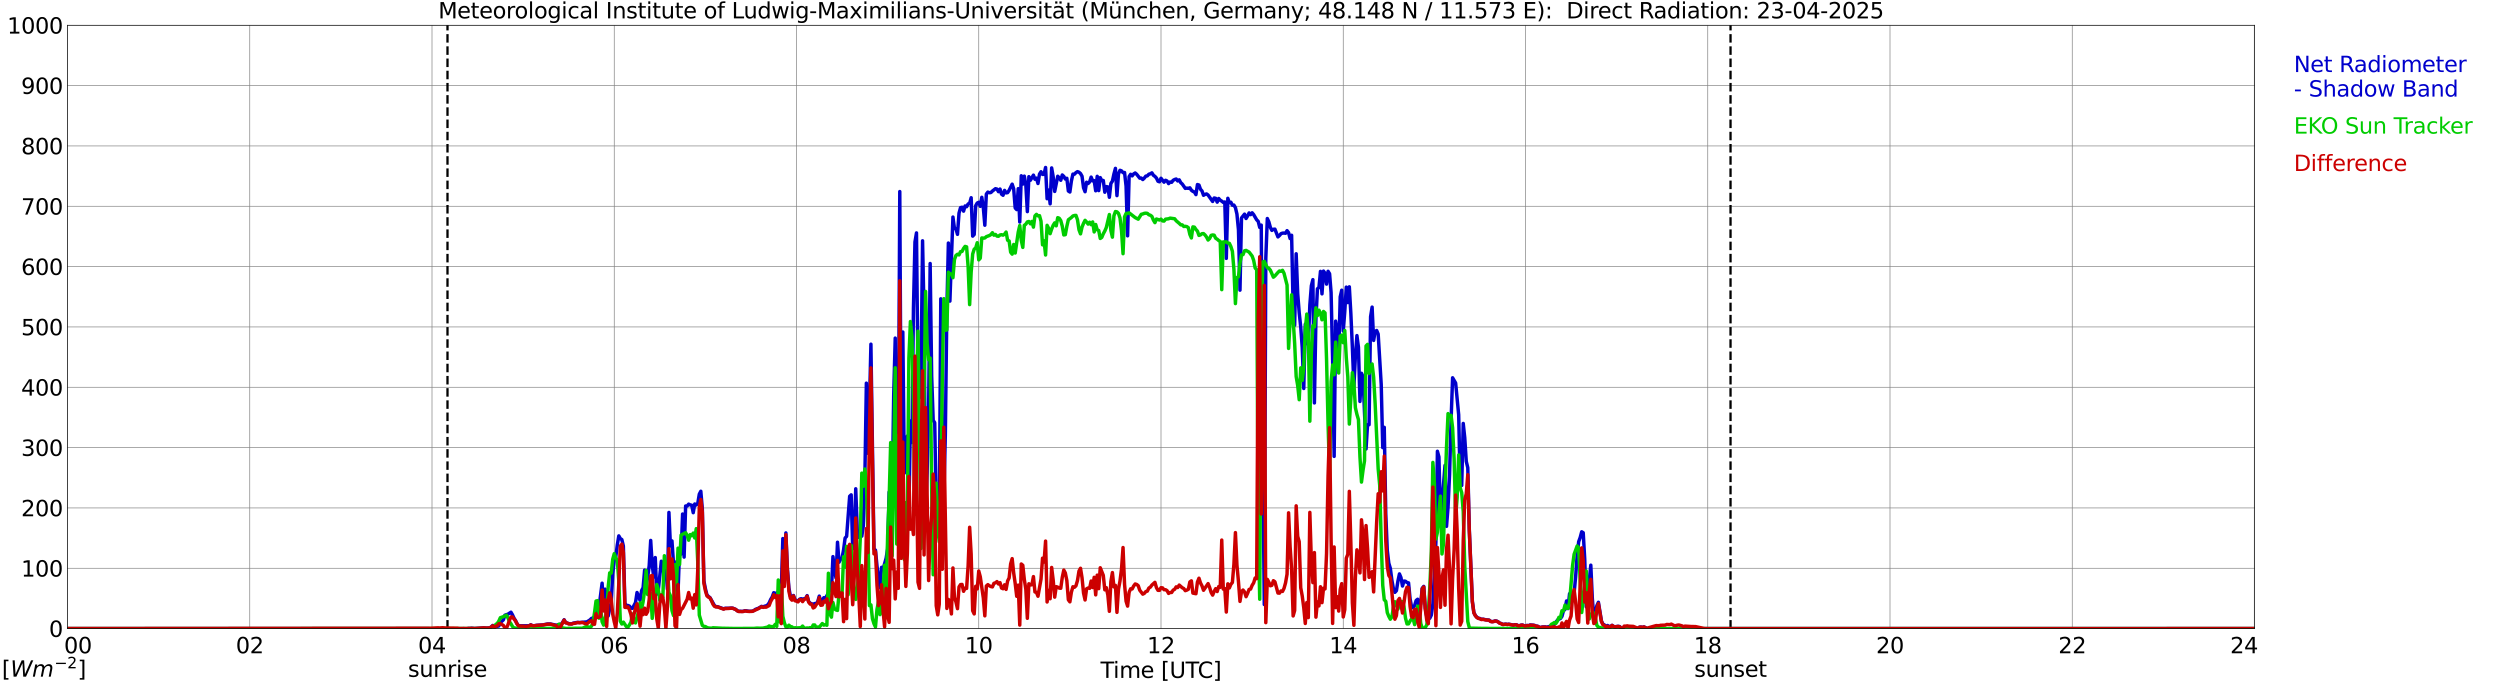 <?xml version="1.0" encoding="utf-8" standalone="no"?>
<!DOCTYPE svg PUBLIC "-//W3C//DTD SVG 1.1//EN"
  "http://www.w3.org/Graphics/SVG/1.1/DTD/svg11.dtd">
<svg xmlns:xlink="http://www.w3.org/1999/xlink" width="1085.4pt" height="296.64pt" viewBox="0 0 1085.4 296.64" xmlns="http://www.w3.org/2000/svg" version="1.1">
 <defs>
  <style type="text/css">*{stroke-linejoin: round; stroke-linecap: butt}</style>
 </defs>
 <g id="figure_1">
  <g id="patch_1">
   <path d="M 0 296.64 
L 1085.4 296.64 
L 1085.4 0 
L 0 0 
z
" style="fill: #ffffff"/>
  </g>
  <g id="axes_1">
   <g id="patch_2">
    <path d="M 29.306 272.909 
L 978.814 272.909 
L 978.814 10.976 
L 29.306 10.976 
z
" style="fill: #ffffff"/>
   </g>
   <g id="patch_3">
    <path d="M 978.814 272.909 
L 978.814 272.909 
L 978.814 10.976 
L 978.814 10.976 
z
" clip-path="url(#pddd1167117)" style="fill: #d3d3d3; opacity: 0.25; stroke: #d3d3d3; stroke-linejoin: miter"/>
   </g>
   <g id="matplotlib.axis_1">
    <g id="xtick_1">
     <g id="line2d_1">
      <path d="M 29.306 272.909 
L 29.306 10.976 
" clip-path="url(#pddd1167117)" style="fill: none; stroke: #808080; stroke-width: 0.3; stroke-linecap: square"/>
     </g>
     <g id="line2d_2"/>
     <g id="text_1">
      <!--    00 -->
      <g transform="translate(18.733 283.627) scale(0.095 -0.095)">
       <defs>
        <path id="DejaVuSans-20" transform="scale(0.016)"/>
        <path id="DejaVuSans-30" d="M 2034 4250 
Q 1547 4250 1301 3770 
Q 1056 3291 1056 2328 
Q 1056 1369 1301 889 
Q 1547 409 2034 409 
Q 2525 409 2770 889 
Q 3016 1369 3016 2328 
Q 3016 3291 2770 3770 
Q 2525 4250 2034 4250 
z
M 2034 4750 
Q 2819 4750 3233 4129 
Q 3647 3509 3647 2328 
Q 3647 1150 3233 529 
Q 2819 -91 2034 -91 
Q 1250 -91 836 529 
Q 422 1150 422 2328 
Q 422 3509 836 4129 
Q 1250 4750 2034 4750 
z
" transform="scale(0.016)"/>
       </defs>
       <use xlink:href="#DejaVuSans-20"/>
       <use xlink:href="#DejaVuSans-20" transform="translate(31.787 0)"/>
       <use xlink:href="#DejaVuSans-20" transform="translate(63.574 0)"/>
       <use xlink:href="#DejaVuSans-30" transform="translate(95.361 0)"/>
       <use xlink:href="#DejaVuSans-30" transform="translate(158.984 0)"/>
      </g>
     </g>
    </g>
    <g id="xtick_2">
     <g id="line2d_3">
      <path d="M 108.431 272.909 
L 108.431 10.976 
" clip-path="url(#pddd1167117)" style="fill: none; stroke: #808080; stroke-width: 0.3; stroke-linecap: square"/>
     </g>
     <g id="line2d_4"/>
     <g id="text_2">
      <!-- 02 -->
      <g transform="translate(102.387 283.627) scale(0.095 -0.095)">
       <defs>
        <path id="DejaVuSans-32" d="M 1228 531 
L 3431 531 
L 3431 0 
L 469 0 
L 469 531 
Q 828 903 1448 1529 
Q 2069 2156 2228 2338 
Q 2531 2678 2651 2914 
Q 2772 3150 2772 3378 
Q 2772 3750 2511 3984 
Q 2250 4219 1831 4219 
Q 1534 4219 1204 4116 
Q 875 4013 500 3803 
L 500 4441 
Q 881 4594 1212 4672 
Q 1544 4750 1819 4750 
Q 2544 4750 2975 4387 
Q 3406 4025 3406 3419 
Q 3406 3131 3298 2873 
Q 3191 2616 2906 2266 
Q 2828 2175 2409 1742 
Q 1991 1309 1228 531 
z
" transform="scale(0.016)"/>
       </defs>
       <use xlink:href="#DejaVuSans-30"/>
       <use xlink:href="#DejaVuSans-32" transform="translate(63.623 0)"/>
      </g>
     </g>
    </g>
    <g id="xtick_3">
     <g id="line2d_5">
      <path d="M 187.557 272.909 
L 187.557 10.976 
" clip-path="url(#pddd1167117)" style="fill: none; stroke: #808080; stroke-width: 0.3; stroke-linecap: square"/>
     </g>
     <g id="line2d_6"/>
     <g id="text_3">
      <!-- 04 -->
      <g transform="translate(181.513 283.627) scale(0.095 -0.095)">
       <defs>
        <path id="DejaVuSans-34" d="M 2419 4116 
L 825 1625 
L 2419 1625 
L 2419 4116 
z
M 2253 4666 
L 3047 4666 
L 3047 1625 
L 3713 1625 
L 3713 1100 
L 3047 1100 
L 3047 0 
L 2419 0 
L 2419 1100 
L 313 1100 
L 313 1709 
L 2253 4666 
z
" transform="scale(0.016)"/>
       </defs>
       <use xlink:href="#DejaVuSans-30"/>
       <use xlink:href="#DejaVuSans-34" transform="translate(63.623 0)"/>
      </g>
     </g>
    </g>
    <g id="xtick_4">
     <g id="line2d_7">
      <path d="M 266.683 272.909 
L 266.683 10.976 
" clip-path="url(#pddd1167117)" style="fill: none; stroke: #808080; stroke-width: 0.3; stroke-linecap: square"/>
     </g>
     <g id="line2d_8"/>
     <g id="text_4">
      <!-- 06 -->
      <g transform="translate(260.638 283.627) scale(0.095 -0.095)">
       <defs>
        <path id="DejaVuSans-36" d="M 2113 2584 
Q 1688 2584 1439 2293 
Q 1191 2003 1191 1497 
Q 1191 994 1439 701 
Q 1688 409 2113 409 
Q 2538 409 2786 701 
Q 3034 994 3034 1497 
Q 3034 2003 2786 2293 
Q 2538 2584 2113 2584 
z
M 3366 4563 
L 3366 3988 
Q 3128 4100 2886 4159 
Q 2644 4219 2406 4219 
Q 1781 4219 1451 3797 
Q 1122 3375 1075 2522 
Q 1259 2794 1537 2939 
Q 1816 3084 2150 3084 
Q 2853 3084 3261 2657 
Q 3669 2231 3669 1497 
Q 3669 778 3244 343 
Q 2819 -91 2113 -91 
Q 1303 -91 875 529 
Q 447 1150 447 2328 
Q 447 3434 972 4092 
Q 1497 4750 2381 4750 
Q 2619 4750 2861 4703 
Q 3103 4656 3366 4563 
z
" transform="scale(0.016)"/>
       </defs>
       <use xlink:href="#DejaVuSans-30"/>
       <use xlink:href="#DejaVuSans-36" transform="translate(63.623 0)"/>
      </g>
     </g>
    </g>
    <g id="xtick_5">
     <g id="line2d_9">
      <path d="M 345.808 272.909 
L 345.808 10.976 
" clip-path="url(#pddd1167117)" style="fill: none; stroke: #808080; stroke-width: 0.3; stroke-linecap: square"/>
     </g>
     <g id="line2d_10"/>
     <g id="text_5">
      <!-- 08 -->
      <g transform="translate(339.764 283.627) scale(0.095 -0.095)">
       <defs>
        <path id="DejaVuSans-38" d="M 2034 2216 
Q 1584 2216 1326 1975 
Q 1069 1734 1069 1313 
Q 1069 891 1326 650 
Q 1584 409 2034 409 
Q 2484 409 2743 651 
Q 3003 894 3003 1313 
Q 3003 1734 2745 1975 
Q 2488 2216 2034 2216 
z
M 1403 2484 
Q 997 2584 770 2862 
Q 544 3141 544 3541 
Q 544 4100 942 4425 
Q 1341 4750 2034 4750 
Q 2731 4750 3128 4425 
Q 3525 4100 3525 3541 
Q 3525 3141 3298 2862 
Q 3072 2584 2669 2484 
Q 3125 2378 3379 2068 
Q 3634 1759 3634 1313 
Q 3634 634 3220 271 
Q 2806 -91 2034 -91 
Q 1263 -91 848 271 
Q 434 634 434 1313 
Q 434 1759 690 2068 
Q 947 2378 1403 2484 
z
M 1172 3481 
Q 1172 3119 1398 2916 
Q 1625 2713 2034 2713 
Q 2441 2713 2670 2916 
Q 2900 3119 2900 3481 
Q 2900 3844 2670 4047 
Q 2441 4250 2034 4250 
Q 1625 4250 1398 4047 
Q 1172 3844 1172 3481 
z
" transform="scale(0.016)"/>
       </defs>
       <use xlink:href="#DejaVuSans-30"/>
       <use xlink:href="#DejaVuSans-38" transform="translate(63.623 0)"/>
      </g>
     </g>
    </g>
    <g id="xtick_6">
     <g id="line2d_11">
      <path d="M 424.934 272.909 
L 424.934 10.976 
" clip-path="url(#pddd1167117)" style="fill: none; stroke: #808080; stroke-width: 0.3; stroke-linecap: square"/>
     </g>
     <g id="line2d_12"/>
     <g id="text_6">
      <!-- 10 -->
      <g transform="translate(418.89 283.627) scale(0.095 -0.095)">
       <defs>
        <path id="DejaVuSans-31" d="M 794 531 
L 1825 531 
L 1825 4091 
L 703 3866 
L 703 4441 
L 1819 4666 
L 2450 4666 
L 2450 531 
L 3481 531 
L 3481 0 
L 794 0 
L 794 531 
z
" transform="scale(0.016)"/>
       </defs>
       <use xlink:href="#DejaVuSans-31"/>
       <use xlink:href="#DejaVuSans-30" transform="translate(63.623 0)"/>
      </g>
     </g>
    </g>
    <g id="xtick_7">
     <g id="line2d_13">
      <path d="M 504.06 272.909 
L 504.06 10.976 
" clip-path="url(#pddd1167117)" style="fill: none; stroke: #808080; stroke-width: 0.3; stroke-linecap: square"/>
     </g>
     <g id="line2d_14"/>
     <g id="text_7">
      <!-- 12 -->
      <g transform="translate(498.015 283.627) scale(0.095 -0.095)">
       <use xlink:href="#DejaVuSans-31"/>
       <use xlink:href="#DejaVuSans-32" transform="translate(63.623 0)"/>
      </g>
     </g>
    </g>
    <g id="xtick_8">
     <g id="line2d_15">
      <path d="M 583.185 272.909 
L 583.185 10.976 
" clip-path="url(#pddd1167117)" style="fill: none; stroke: #808080; stroke-width: 0.3; stroke-linecap: square"/>
     </g>
     <g id="line2d_16"/>
     <g id="text_8">
      <!-- 14 -->
      <g transform="translate(577.141 283.627) scale(0.095 -0.095)">
       <use xlink:href="#DejaVuSans-31"/>
       <use xlink:href="#DejaVuSans-34" transform="translate(63.623 0)"/>
      </g>
     </g>
    </g>
    <g id="xtick_9">
     <g id="line2d_17">
      <path d="M 662.311 272.909 
L 662.311 10.976 
" clip-path="url(#pddd1167117)" style="fill: none; stroke: #808080; stroke-width: 0.3; stroke-linecap: square"/>
     </g>
     <g id="line2d_18"/>
     <g id="text_9">
      <!-- 16 -->
      <g transform="translate(656.267 283.627) scale(0.095 -0.095)">
       <use xlink:href="#DejaVuSans-31"/>
       <use xlink:href="#DejaVuSans-36" transform="translate(63.623 0)"/>
      </g>
     </g>
    </g>
    <g id="xtick_10">
     <g id="line2d_19">
      <path d="M 741.437 272.909 
L 741.437 10.976 
" clip-path="url(#pddd1167117)" style="fill: none; stroke: #808080; stroke-width: 0.3; stroke-linecap: square"/>
     </g>
     <g id="line2d_20"/>
     <g id="text_10">
      <!-- 18 -->
      <g transform="translate(735.392 283.627) scale(0.095 -0.095)">
       <use xlink:href="#DejaVuSans-31"/>
       <use xlink:href="#DejaVuSans-38" transform="translate(63.623 0)"/>
      </g>
     </g>
    </g>
    <g id="xtick_11">
     <g id="line2d_21">
      <path d="M 820.562 272.909 
L 820.562 10.976 
" clip-path="url(#pddd1167117)" style="fill: none; stroke: #808080; stroke-width: 0.3; stroke-linecap: square"/>
     </g>
     <g id="line2d_22"/>
     <g id="text_11">
      <!-- 20 -->
      <g transform="translate(814.518 283.627) scale(0.095 -0.095)">
       <use xlink:href="#DejaVuSans-32"/>
       <use xlink:href="#DejaVuSans-30" transform="translate(63.623 0)"/>
      </g>
     </g>
    </g>
    <g id="xtick_12">
     <g id="line2d_23">
      <path d="M 899.688 272.909 
L 899.688 10.976 
" clip-path="url(#pddd1167117)" style="fill: none; stroke: #808080; stroke-width: 0.3; stroke-linecap: square"/>
     </g>
     <g id="line2d_24"/>
     <g id="text_12">
      <!-- 22 -->
      <g transform="translate(893.644 283.627) scale(0.095 -0.095)">
       <use xlink:href="#DejaVuSans-32"/>
       <use xlink:href="#DejaVuSans-32" transform="translate(63.623 0)"/>
      </g>
     </g>
    </g>
    <g id="xtick_13">
     <g id="line2d_25">
      <path d="M 978.814 272.909 
L 978.814 10.976 
" clip-path="url(#pddd1167117)" style="fill: none; stroke: #808080; stroke-width: 0.3; stroke-linecap: square"/>
     </g>
     <g id="line2d_26"/>
     <g id="text_13">
      <!-- 24    -->
      <g transform="translate(968.241 283.627) scale(0.095 -0.095)">
       <use xlink:href="#DejaVuSans-32"/>
       <use xlink:href="#DejaVuSans-34" transform="translate(63.623 0)"/>
       <use xlink:href="#DejaVuSans-20" transform="translate(127.246 0)"/>
       <use xlink:href="#DejaVuSans-20" transform="translate(159.033 0)"/>
       <use xlink:href="#DejaVuSans-20" transform="translate(190.82 0)"/>
      </g>
     </g>
    </g>
    <g id="text_14">
     <!-- Time [UTC] -->
     <g transform="translate(477.806 294.322) scale(0.095 -0.095)">
      <defs>
       <path id="DejaVuSans-54" d="M -19 4666 
L 3928 4666 
L 3928 4134 
L 2272 4134 
L 2272 0 
L 1638 0 
L 1638 4134 
L -19 4134 
L -19 4666 
z
" transform="scale(0.016)"/>
       <path id="DejaVuSans-69" d="M 603 3500 
L 1178 3500 
L 1178 0 
L 603 0 
L 603 3500 
z
M 603 4863 
L 1178 4863 
L 1178 4134 
L 603 4134 
L 603 4863 
z
" transform="scale(0.016)"/>
       <path id="DejaVuSans-6d" d="M 3328 2828 
Q 3544 3216 3844 3400 
Q 4144 3584 4550 3584 
Q 5097 3584 5394 3201 
Q 5691 2819 5691 2113 
L 5691 0 
L 5113 0 
L 5113 2094 
Q 5113 2597 4934 2840 
Q 4756 3084 4391 3084 
Q 3944 3084 3684 2787 
Q 3425 2491 3425 1978 
L 3425 0 
L 2847 0 
L 2847 2094 
Q 2847 2600 2669 2842 
Q 2491 3084 2119 3084 
Q 1678 3084 1418 2786 
Q 1159 2488 1159 1978 
L 1159 0 
L 581 0 
L 581 3500 
L 1159 3500 
L 1159 2956 
Q 1356 3278 1631 3431 
Q 1906 3584 2284 3584 
Q 2666 3584 2933 3390 
Q 3200 3197 3328 2828 
z
" transform="scale(0.016)"/>
       <path id="DejaVuSans-65" d="M 3597 1894 
L 3597 1613 
L 953 1613 
Q 991 1019 1311 708 
Q 1631 397 2203 397 
Q 2534 397 2845 478 
Q 3156 559 3463 722 
L 3463 178 
Q 3153 47 2828 -22 
Q 2503 -91 2169 -91 
Q 1331 -91 842 396 
Q 353 884 353 1716 
Q 353 2575 817 3079 
Q 1281 3584 2069 3584 
Q 2775 3584 3186 3129 
Q 3597 2675 3597 1894 
z
M 3022 2063 
Q 3016 2534 2758 2815 
Q 2500 3097 2075 3097 
Q 1594 3097 1305 2825 
Q 1016 2553 972 2059 
L 3022 2063 
z
" transform="scale(0.016)"/>
       <path id="DejaVuSans-5b" d="M 550 4863 
L 1875 4863 
L 1875 4416 
L 1125 4416 
L 1125 -397 
L 1875 -397 
L 1875 -844 
L 550 -844 
L 550 4863 
z
" transform="scale(0.016)"/>
       <path id="DejaVuSans-55" d="M 556 4666 
L 1191 4666 
L 1191 1831 
Q 1191 1081 1462 751 
Q 1734 422 2344 422 
Q 2950 422 3222 751 
Q 3494 1081 3494 1831 
L 3494 4666 
L 4128 4666 
L 4128 1753 
Q 4128 841 3676 375 
Q 3225 -91 2344 -91 
Q 1459 -91 1007 375 
Q 556 841 556 1753 
L 556 4666 
z
" transform="scale(0.016)"/>
       <path id="DejaVuSans-43" d="M 4122 4306 
L 4122 3641 
Q 3803 3938 3442 4084 
Q 3081 4231 2675 4231 
Q 1875 4231 1450 3742 
Q 1025 3253 1025 2328 
Q 1025 1406 1450 917 
Q 1875 428 2675 428 
Q 3081 428 3442 575 
Q 3803 722 4122 1019 
L 4122 359 
Q 3791 134 3420 21 
Q 3050 -91 2638 -91 
Q 1578 -91 968 557 
Q 359 1206 359 2328 
Q 359 3453 968 4101 
Q 1578 4750 2638 4750 
Q 3056 4750 3426 4639 
Q 3797 4528 4122 4306 
z
" transform="scale(0.016)"/>
       <path id="DejaVuSans-5d" d="M 1947 4863 
L 1947 -844 
L 622 -844 
L 622 -397 
L 1369 -397 
L 1369 4416 
L 622 4416 
L 622 4863 
L 1947 4863 
z
" transform="scale(0.016)"/>
      </defs>
      <use xlink:href="#DejaVuSans-54"/>
      <use xlink:href="#DejaVuSans-69" transform="translate(57.959 0)"/>
      <use xlink:href="#DejaVuSans-6d" transform="translate(85.742 0)"/>
      <use xlink:href="#DejaVuSans-65" transform="translate(183.154 0)"/>
      <use xlink:href="#DejaVuSans-20" transform="translate(244.678 0)"/>
      <use xlink:href="#DejaVuSans-5b" transform="translate(276.465 0)"/>
      <use xlink:href="#DejaVuSans-55" transform="translate(315.479 0)"/>
      <use xlink:href="#DejaVuSans-54" transform="translate(388.672 0)"/>
      <use xlink:href="#DejaVuSans-43" transform="translate(443.881 0)"/>
      <use xlink:href="#DejaVuSans-5d" transform="translate(513.705 0)"/>
     </g>
    </g>
   </g>
   <g id="matplotlib.axis_2">
    <g id="ytick_1">
     <g id="line2d_27">
      <path d="M 29.306 272.909 
L 978.814 272.909 
" clip-path="url(#pddd1167117)" style="fill: none; stroke: #808080; stroke-width: 0.3; stroke-linecap: square"/>
     </g>
     <g id="line2d_28"/>
     <g id="text_15">
      <!-- 0 -->
      <g transform="translate(21.261 276.518) scale(0.095 -0.095)">
       <use xlink:href="#DejaVuSans-30"/>
      </g>
     </g>
    </g>
    <g id="ytick_2">
     <g id="line2d_29">
      <path d="M 29.306 246.715 
L 978.814 246.715 
" clip-path="url(#pddd1167117)" style="fill: none; stroke: #808080; stroke-width: 0.3; stroke-linecap: square"/>
     </g>
     <g id="line2d_30"/>
     <g id="text_16">
      <!-- 100 -->
      <g transform="translate(9.173 250.325) scale(0.095 -0.095)">
       <use xlink:href="#DejaVuSans-31"/>
       <use xlink:href="#DejaVuSans-30" transform="translate(63.623 0)"/>
       <use xlink:href="#DejaVuSans-30" transform="translate(127.246 0)"/>
      </g>
     </g>
    </g>
    <g id="ytick_3">
     <g id="line2d_31">
      <path d="M 29.306 220.522 
L 978.814 220.522 
" clip-path="url(#pddd1167117)" style="fill: none; stroke: #808080; stroke-width: 0.3; stroke-linecap: square"/>
     </g>
     <g id="line2d_32"/>
     <g id="text_17">
      <!-- 200 -->
      <g transform="translate(9.173 224.131) scale(0.095 -0.095)">
       <use xlink:href="#DejaVuSans-32"/>
       <use xlink:href="#DejaVuSans-30" transform="translate(63.623 0)"/>
       <use xlink:href="#DejaVuSans-30" transform="translate(127.246 0)"/>
      </g>
     </g>
    </g>
    <g id="ytick_4">
     <g id="line2d_33">
      <path d="M 29.306 194.329 
L 978.814 194.329 
" clip-path="url(#pddd1167117)" style="fill: none; stroke: #808080; stroke-width: 0.3; stroke-linecap: square"/>
     </g>
     <g id="line2d_34"/>
     <g id="text_18">
      <!-- 300 -->
      <g transform="translate(9.173 197.938) scale(0.095 -0.095)">
       <defs>
        <path id="DejaVuSans-33" d="M 2597 2516 
Q 3050 2419 3304 2112 
Q 3559 1806 3559 1356 
Q 3559 666 3084 287 
Q 2609 -91 1734 -91 
Q 1441 -91 1130 -33 
Q 819 25 488 141 
L 488 750 
Q 750 597 1062 519 
Q 1375 441 1716 441 
Q 2309 441 2620 675 
Q 2931 909 2931 1356 
Q 2931 1769 2642 2001 
Q 2353 2234 1838 2234 
L 1294 2234 
L 1294 2753 
L 1863 2753 
Q 2328 2753 2575 2939 
Q 2822 3125 2822 3475 
Q 2822 3834 2567 4026 
Q 2313 4219 1838 4219 
Q 1578 4219 1281 4162 
Q 984 4106 628 3988 
L 628 4550 
Q 988 4650 1302 4700 
Q 1616 4750 1894 4750 
Q 2613 4750 3031 4423 
Q 3450 4097 3450 3541 
Q 3450 3153 3228 2886 
Q 3006 2619 2597 2516 
z
" transform="scale(0.016)"/>
       </defs>
       <use xlink:href="#DejaVuSans-33"/>
       <use xlink:href="#DejaVuSans-30" transform="translate(63.623 0)"/>
       <use xlink:href="#DejaVuSans-30" transform="translate(127.246 0)"/>
      </g>
     </g>
    </g>
    <g id="ytick_5">
     <g id="line2d_35">
      <path d="M 29.306 168.136 
L 978.814 168.136 
" clip-path="url(#pddd1167117)" style="fill: none; stroke: #808080; stroke-width: 0.3; stroke-linecap: square"/>
     </g>
     <g id="line2d_36"/>
     <g id="text_19">
      <!-- 400 -->
      <g transform="translate(9.173 171.745) scale(0.095 -0.095)">
       <use xlink:href="#DejaVuSans-34"/>
       <use xlink:href="#DejaVuSans-30" transform="translate(63.623 0)"/>
       <use xlink:href="#DejaVuSans-30" transform="translate(127.246 0)"/>
      </g>
     </g>
    </g>
    <g id="ytick_6">
     <g id="line2d_37">
      <path d="M 29.306 141.942 
L 978.814 141.942 
" clip-path="url(#pddd1167117)" style="fill: none; stroke: #808080; stroke-width: 0.3; stroke-linecap: square"/>
     </g>
     <g id="line2d_38"/>
     <g id="text_20">
      <!-- 500 -->
      <g transform="translate(9.173 145.551) scale(0.095 -0.095)">
       <defs>
        <path id="DejaVuSans-35" d="M 691 4666 
L 3169 4666 
L 3169 4134 
L 1269 4134 
L 1269 2991 
Q 1406 3038 1543 3061 
Q 1681 3084 1819 3084 
Q 2600 3084 3056 2656 
Q 3513 2228 3513 1497 
Q 3513 744 3044 326 
Q 2575 -91 1722 -91 
Q 1428 -91 1123 -41 
Q 819 9 494 109 
L 494 744 
Q 775 591 1075 516 
Q 1375 441 1709 441 
Q 2250 441 2565 725 
Q 2881 1009 2881 1497 
Q 2881 1984 2565 2268 
Q 2250 2553 1709 2553 
Q 1456 2553 1204 2497 
Q 953 2441 691 2322 
L 691 4666 
z
" transform="scale(0.016)"/>
       </defs>
       <use xlink:href="#DejaVuSans-35"/>
       <use xlink:href="#DejaVuSans-30" transform="translate(63.623 0)"/>
       <use xlink:href="#DejaVuSans-30" transform="translate(127.246 0)"/>
      </g>
     </g>
    </g>
    <g id="ytick_7">
     <g id="line2d_39">
      <path d="M 29.306 115.749 
L 978.814 115.749 
" clip-path="url(#pddd1167117)" style="fill: none; stroke: #808080; stroke-width: 0.3; stroke-linecap: square"/>
     </g>
     <g id="line2d_40"/>
     <g id="text_21">
      <!-- 600 -->
      <g transform="translate(9.173 119.358) scale(0.095 -0.095)">
       <use xlink:href="#DejaVuSans-36"/>
       <use xlink:href="#DejaVuSans-30" transform="translate(63.623 0)"/>
       <use xlink:href="#DejaVuSans-30" transform="translate(127.246 0)"/>
      </g>
     </g>
    </g>
    <g id="ytick_8">
     <g id="line2d_41">
      <path d="M 29.306 89.556 
L 978.814 89.556 
" clip-path="url(#pddd1167117)" style="fill: none; stroke: #808080; stroke-width: 0.3; stroke-linecap: square"/>
     </g>
     <g id="line2d_42"/>
     <g id="text_22">
      <!-- 700 -->
      <g transform="translate(9.173 93.165) scale(0.095 -0.095)">
       <defs>
        <path id="DejaVuSans-37" d="M 525 4666 
L 3525 4666 
L 3525 4397 
L 1831 0 
L 1172 0 
L 2766 4134 
L 525 4134 
L 525 4666 
z
" transform="scale(0.016)"/>
       </defs>
       <use xlink:href="#DejaVuSans-37"/>
       <use xlink:href="#DejaVuSans-30" transform="translate(63.623 0)"/>
       <use xlink:href="#DejaVuSans-30" transform="translate(127.246 0)"/>
      </g>
     </g>
    </g>
    <g id="ytick_9">
     <g id="line2d_43">
      <path d="M 29.306 63.362 
L 978.814 63.362 
" clip-path="url(#pddd1167117)" style="fill: none; stroke: #808080; stroke-width: 0.3; stroke-linecap: square"/>
     </g>
     <g id="line2d_44"/>
     <g id="text_23">
      <!-- 800 -->
      <g transform="translate(9.173 66.972) scale(0.095 -0.095)">
       <use xlink:href="#DejaVuSans-38"/>
       <use xlink:href="#DejaVuSans-30" transform="translate(63.623 0)"/>
       <use xlink:href="#DejaVuSans-30" transform="translate(127.246 0)"/>
      </g>
     </g>
    </g>
    <g id="ytick_10">
     <g id="line2d_45">
      <path d="M 29.306 37.169 
L 978.814 37.169 
" clip-path="url(#pddd1167117)" style="fill: none; stroke: #808080; stroke-width: 0.3; stroke-linecap: square"/>
     </g>
     <g id="line2d_46"/>
     <g id="text_24">
      <!-- 900 -->
      <g transform="translate(9.173 40.778) scale(0.095 -0.095)">
       <defs>
        <path id="DejaVuSans-39" d="M 703 97 
L 703 672 
Q 941 559 1184 500 
Q 1428 441 1663 441 
Q 2288 441 2617 861 
Q 2947 1281 2994 2138 
Q 2813 1869 2534 1725 
Q 2256 1581 1919 1581 
Q 1219 1581 811 2004 
Q 403 2428 403 3163 
Q 403 3881 828 4315 
Q 1253 4750 1959 4750 
Q 2769 4750 3195 4129 
Q 3622 3509 3622 2328 
Q 3622 1225 3098 567 
Q 2575 -91 1691 -91 
Q 1453 -91 1209 -44 
Q 966 3 703 97 
z
M 1959 2075 
Q 2384 2075 2632 2365 
Q 2881 2656 2881 3163 
Q 2881 3666 2632 3958 
Q 2384 4250 1959 4250 
Q 1534 4250 1286 3958 
Q 1038 3666 1038 3163 
Q 1038 2656 1286 2365 
Q 1534 2075 1959 2075 
z
" transform="scale(0.016)"/>
       </defs>
       <use xlink:href="#DejaVuSans-39"/>
       <use xlink:href="#DejaVuSans-30" transform="translate(63.623 0)"/>
       <use xlink:href="#DejaVuSans-30" transform="translate(127.246 0)"/>
      </g>
     </g>
    </g>
    <g id="ytick_11">
     <g id="line2d_47">
      <path d="M 29.306 10.976 
L 978.814 10.976 
" clip-path="url(#pddd1167117)" style="fill: none; stroke: #808080; stroke-width: 0.3; stroke-linecap: square"/>
     </g>
     <g id="line2d_48"/>
     <g id="text_25">
      <!-- 1000 -->
      <g transform="translate(3.128 14.585) scale(0.095 -0.095)">
       <use xlink:href="#DejaVuSans-31"/>
       <use xlink:href="#DejaVuSans-30" transform="translate(63.623 0)"/>
       <use xlink:href="#DejaVuSans-30" transform="translate(127.246 0)"/>
       <use xlink:href="#DejaVuSans-30" transform="translate(190.869 0)"/>
      </g>
     </g>
    </g>
   </g>
   <g id="line2d_49">
    <path d="M 194.283 272.909 
L 194.283 10.976 
" clip-path="url(#pddd1167117)" style="fill: none; stroke-dasharray: 3.7,1.6; stroke-dashoffset: 0; stroke: #000000"/>
   </g>
   <g id="line2d_50">
    <path d="M 751.327 272.909 
L 751.327 10.976 
" clip-path="url(#pddd1167117)" style="fill: none; stroke-dasharray: 3.7,1.6; stroke-dashoffset: 0; stroke: #000000"/>
   </g>
   <g id="line2d_51">
    <path d="M 29.306 272.909 
L 186.238 272.909 
L 187.557 273.105 
L 190.195 273.226 
L 190.854 273.165 
L 192.173 273.278 
L 193.492 273.155 
L 198.767 273.071 
L 199.426 272.906 
L 200.745 272.974 
L 201.404 272.883 
L 202.063 273.003 
L 202.723 272.974 
L 203.382 272.812 
L 204.042 272.867 
L 204.701 272.736 
L 206.02 272.877 
L 207.998 272.744 
L 209.976 272.589 
L 211.295 272.678 
L 212.614 272.594 
L 213.273 272.199 
L 213.932 271.542 
L 215.251 272.107 
L 216.57 271.759 
L 217.229 270.329 
L 218.548 269.111 
L 219.207 267.099 
L 220.526 266.646 
L 221.845 265.803 
L 222.504 266.947 
L 223.164 268.396 
L 223.823 269.42 
L 224.482 270.808 
L 225.142 271.709 
L 229.757 271.686 
L 230.417 271.248 
L 231.076 271.581 
L 231.736 271.693 
L 233.054 271.481 
L 235.692 271.306 
L 237.67 270.926 
L 238.989 270.913 
L 241.626 271.466 
L 242.286 271.172 
L 243.604 271.122 
L 244.264 270.221 
L 244.923 269.074 
L 245.583 270.31 
L 246.242 270.47 
L 246.901 270.761 
L 248.22 270.868 
L 248.88 270.544 
L 250.198 270.297 
L 250.858 270.203 
L 251.517 270.271 
L 254.814 270.001 
L 256.133 269.161 
L 256.792 268.49 
L 257.451 268.325 
L 258.77 267.411 
L 259.43 265.614 
L 260.089 263.435 
L 261.408 253.201 
L 262.067 263.725 
L 262.726 255.791 
L 263.386 265.059 
L 264.045 267.419 
L 264.705 264.247 
L 265.364 261.669 
L 266.023 249.044 
L 266.683 243.331 
L 267.342 241.809 
L 268.002 236.6 
L 268.661 232.66 
L 269.32 233.844 
L 269.98 234.255 
L 270.639 237.076 
L 271.298 261.855 
L 271.958 262.921 
L 272.617 262.861 
L 273.277 263.141 
L 273.936 264.016 
L 274.595 264.108 
L 275.914 261.619 
L 276.573 257.245 
L 277.892 260.679 
L 278.552 256.444 
L 279.211 255.158 
L 279.87 247.517 
L 280.53 253.879 
L 281.189 250.736 
L 281.849 245.631 
L 282.508 234.64 
L 283.167 245.387 
L 283.827 250.534 
L 284.486 242.071 
L 285.145 257.96 
L 285.805 256.132 
L 287.124 243.672 
L 287.783 245.822 
L 288.442 250.553 
L 289.102 246.464 
L 289.761 255.765 
L 290.42 222.481 
L 291.08 237.089 
L 291.739 234.842 
L 292.399 244.447 
L 293.058 243.997 
L 293.717 252.659 
L 294.377 257.085 
L 295.036 238.92 
L 295.696 240.557 
L 296.355 223.17 
L 297.014 241.867 
L 297.674 219.681 
L 298.333 219.7 
L 298.992 218.875 
L 299.652 219.205 
L 300.311 219.351 
L 300.971 222.589 
L 301.63 218.807 
L 302.289 219.239 
L 302.949 218.518 
L 303.608 214.545 
L 304.267 213.285 
L 304.927 220.931 
L 305.586 252.14 
L 306.246 255.55 
L 306.905 258.199 
L 307.564 258.984 
L 308.224 259.419 
L 310.202 262.942 
L 310.861 263.361 
L 311.521 263.406 
L 314.158 264.333 
L 314.818 264.092 
L 316.136 264.092 
L 317.455 264.006 
L 318.114 264.032 
L 319.433 264.579 
L 320.093 265.14 
L 320.752 265.415 
L 321.411 265.381 
L 322.071 265.467 
L 322.73 265.383 
L 323.39 265.163 
L 324.049 265.197 
L 325.368 265.431 
L 326.686 265.342 
L 327.346 265.038 
L 328.005 264.553 
L 329.324 264.063 
L 330.643 263.257 
L 331.302 263.484 
L 331.961 263.194 
L 332.621 263.057 
L 333.28 262.654 
L 333.94 261.75 
L 334.599 260.255 
L 335.258 259.16 
L 335.918 257.339 
L 336.577 257.562 
L 337.236 257.596 
L 337.896 256.923 
L 338.555 255.778 
L 339.215 256.2 
L 339.874 233.823 
L 340.533 252.082 
L 341.193 231.371 
L 341.852 246.831 
L 342.512 255.252 
L 343.171 258.932 
L 343.83 259.802 
L 344.49 258.544 
L 345.149 260.443 
L 346.468 261.02 
L 347.127 260.158 
L 347.787 259.927 
L 348.446 260.108 
L 349.765 259.83 
L 350.424 258.599 
L 351.083 261.219 
L 351.743 261.845 
L 352.402 262.177 
L 353.062 262.376 
L 353.721 262.023 
L 354.38 262.099 
L 355.04 261.158 
L 355.699 258.809 
L 356.359 261.392 
L 357.677 259.493 
L 358.337 259.697 
L 359.655 257.518 
L 360.315 255.998 
L 360.974 256.232 
L 361.634 241.665 
L 362.293 247.596 
L 362.952 250.92 
L 363.612 235.416 
L 364.271 244.091 
L 364.93 242.907 
L 365.59 242.181 
L 366.249 238.708 
L 366.909 233.58 
L 367.568 232.872 
L 368.887 215.464 
L 369.546 214.841 
L 370.206 238.211 
L 370.865 234.245 
L 371.524 212.211 
L 372.184 229.933 
L 372.843 233.297 
L 373.502 232.741 
L 374.162 232.768 
L 374.821 228.323 
L 375.481 207.784 
L 376.14 166.352 
L 376.799 196.788 
L 377.459 177.269 
L 378.118 149.436 
L 379.437 238.313 
L 380.096 238.871 
L 380.756 245.741 
L 381.415 251.145 
L 382.074 255.168 
L 382.734 246.312 
L 383.393 247.09 
L 384.712 242.38 
L 385.371 238.297 
L 386.031 213.652 
L 386.69 236.225 
L 387.349 215.289 
L 388.009 171.467 
L 388.668 146.791 
L 389.328 211.635 
L 389.987 206.713 
L 390.646 83.17 
L 391.306 204.832 
L 391.965 144.15 
L 392.624 205.406 
L 393.284 199.903 
L 393.943 189.313 
L 394.603 221.51 
L 395.262 182.746 
L 395.921 192.105 
L 396.581 133.775 
L 397.24 105.049 
L 397.899 101.12 
L 398.559 163.955 
L 399.218 172.649 
L 399.878 161.029 
L 400.537 104.551 
L 401.196 136.706 
L 401.856 222.46 
L 402.515 205.445 
L 403.175 177.039 
L 403.834 114.408 
L 404.493 163.358 
L 405.153 182.471 
L 405.812 183.524 
L 406.471 219.679 
L 407.131 224.003 
L 407.79 224.64 
L 408.45 129.734 
L 409.109 190.075 
L 409.768 217.125 
L 410.428 188.708 
L 411.087 134.477 
L 411.746 105.52 
L 412.406 130.734 
L 413.725 94.236 
L 414.384 99.135 
L 415.043 99.365 
L 415.703 101.741 
L 416.362 92.568 
L 417.022 90.153 
L 417.681 89.983 
L 418.34 91.672 
L 419 89.417 
L 419.659 89.749 
L 420.318 88.552 
L 420.978 88.259 
L 421.637 85.852 
L 422.297 102.516 
L 422.956 101.804 
L 423.615 89.312 
L 424.275 88.141 
L 424.934 87.829 
L 425.593 89.582 
L 426.253 85.666 
L 426.912 90.053 
L 427.572 97.783 
L 428.231 84.257 
L 428.89 83.408 
L 429.55 83.68 
L 430.209 83.591 
L 430.869 82.942 
L 432.187 81.926 
L 432.847 82.101 
L 433.506 83.214 
L 434.165 82.08 
L 434.825 84.301 
L 435.484 84.778 
L 436.144 82.659 
L 436.803 83.743 
L 437.462 83.631 
L 438.122 82.638 
L 439.44 79.958 
L 440.1 81.983 
L 440.759 90.289 
L 441.419 90.999 
L 442.078 81.905 
L 442.737 96.4 
L 443.397 76.315 
L 444.056 79.932 
L 444.716 76.472 
L 445.375 80.262 
L 446.034 91.874 
L 446.694 76.708 
L 447.353 78.256 
L 448.672 76.04 
L 449.331 77.824 
L 449.991 77.347 
L 450.65 79.668 
L 451.309 75.584 
L 451.969 74.563 
L 452.628 75.728 
L 453.287 75.665 
L 453.947 72.719 
L 454.606 86.274 
L 455.266 82.504 
L 455.925 88.49 
L 456.584 72.907 
L 457.244 76.703 
L 457.903 83.112 
L 459.222 76.519 
L 459.881 77.179 
L 460.541 78.264 
L 461.2 75.964 
L 461.859 76.593 
L 462.519 77.729 
L 463.178 77.405 
L 463.838 82.923 
L 464.497 83.361 
L 465.156 78.578 
L 465.816 75.597 
L 466.475 75.629 
L 467.134 74.94 
L 467.794 74.523 
L 468.453 74.777 
L 469.113 75.348 
L 469.772 76.511 
L 470.431 81.525 
L 471.091 83.235 
L 471.75 79.12 
L 472.409 79.673 
L 473.069 79.002 
L 473.728 76.899 
L 474.388 78.523 
L 475.047 78.431 
L 475.706 82.829 
L 476.366 76.556 
L 477.025 82.745 
L 477.685 77.111 
L 478.344 78.437 
L 479.003 78.366 
L 479.663 83.453 
L 480.322 81.004 
L 480.981 81.148 
L 481.641 85.645 
L 482.3 79.649 
L 482.96 78.649 
L 483.619 75.568 
L 484.278 73.098 
L 484.938 84.925 
L 485.597 75.55 
L 486.256 73.942 
L 486.916 74.185 
L 487.575 74.955 
L 488.235 74.898 
L 488.894 80.783 
L 489.553 102.39 
L 490.213 76.663 
L 490.872 75.671 
L 491.532 76.359 
L 492.191 75.508 
L 492.85 75.105 
L 493.51 75.673 
L 494.828 77.344 
L 495.488 77.297 
L 496.147 77.944 
L 496.807 77.326 
L 497.466 76.467 
L 498.125 76.365 
L 498.785 75.636 
L 499.444 75.453 
L 500.103 75.045 
L 500.763 76.105 
L 501.422 76.579 
L 502.082 77.305 
L 502.741 78.685 
L 503.4 78.926 
L 504.06 77.399 
L 505.379 79.099 
L 506.038 78.272 
L 506.697 78.575 
L 507.357 79.712 
L 508.016 79.013 
L 508.675 79.144 
L 509.335 78.285 
L 509.994 77.931 
L 510.654 77.729 
L 511.313 78.557 
L 511.972 78.08 
L 512.632 79.306 
L 513.291 79.903 
L 514.61 81.789 
L 515.269 81.679 
L 515.929 81.771 
L 516.588 81.546 
L 517.247 82.58 
L 517.907 83.088 
L 518.566 83.369 
L 519.226 84.492 
L 519.885 80.126 
L 520.544 80.341 
L 521.204 82.166 
L 521.863 82.913 
L 522.522 84.786 
L 523.182 84.385 
L 523.841 84.204 
L 524.501 84.676 
L 526.479 87.463 
L 527.138 85.967 
L 527.797 86.103 
L 528.457 87.761 
L 529.116 86.179 
L 529.776 86.921 
L 530.435 87.327 
L 531.094 87.871 
L 531.754 87.688 
L 532.413 112.176 
L 533.073 86.095 
L 533.732 88.002 
L 534.391 87.798 
L 535.051 89.095 
L 535.71 89.037 
L 536.369 90.142 
L 537.029 92.956 
L 537.688 99.758 
L 538.348 125.975 
L 539.007 94.642 
L 540.326 92.971 
L 540.985 94.865 
L 541.644 93.786 
L 542.304 92.453 
L 542.963 93.183 
L 543.623 92.392 
L 544.282 93.178 
L 545.601 95.433 
L 546.26 96.104 
L 546.919 98.736 
L 547.579 97.731 
L 548.238 198.761 
L 548.898 262.46 
L 549.557 112.281 
L 550.216 94.875 
L 550.876 96.313 
L 551.535 98.705 
L 552.195 100.025 
L 552.854 99.546 
L 553.513 99.486 
L 554.832 102.851 
L 555.491 102.259 
L 556.151 101.46 
L 556.81 101.222 
L 557.47 101.178 
L 558.129 101.269 
L 558.788 100.143 
L 559.448 101.007 
L 560.107 103.556 
L 560.766 102.147 
L 561.426 133.424 
L 562.085 141.206 
L 562.745 110.185 
L 563.404 127.334 
L 564.063 135.803 
L 564.723 141.982 
L 565.382 151.023 
L 566.042 168.665 
L 566.701 140.792 
L 567.36 147.684 
L 568.02 149.643 
L 568.679 132.413 
L 569.338 124.06 
L 569.998 121.417 
L 570.657 174.933 
L 571.317 138.605 
L 571.976 125.401 
L 572.635 124.817 
L 573.295 117.829 
L 573.954 127.575 
L 574.613 117.695 
L 575.273 118.614 
L 575.932 123.353 
L 576.592 117.787 
L 577.251 118.85 
L 577.91 127.038 
L 578.57 156.204 
L 579.229 198.14 
L 579.889 139.415 
L 580.548 143.44 
L 581.207 154.337 
L 581.867 128.874 
L 582.526 125.993 
L 583.185 143.736 
L 583.845 135.271 
L 584.504 124.665 
L 585.164 131.36 
L 585.823 124.529 
L 586.482 136.078 
L 587.142 150.675 
L 587.801 167.806 
L 588.46 154.664 
L 589.12 145.704 
L 589.779 150.746 
L 590.439 174.288 
L 591.098 162.069 
L 591.757 163.489 
L 593.076 194.923 
L 593.736 184.407 
L 594.395 184.389 
L 595.054 137.5 
L 595.714 133.338 
L 596.373 147.796 
L 597.032 143.901 
L 597.692 143.496 
L 598.351 145.046 
L 599.67 166.925 
L 600.329 194.342 
L 600.989 185.531 
L 601.648 223.128 
L 602.307 239.02 
L 602.967 244.531 
L 603.626 246.736 
L 604.286 251.836 
L 604.945 255.509 
L 605.604 257.169 
L 606.264 256.465 
L 606.923 252.297 
L 607.582 249.165 
L 608.242 250.762 
L 608.901 254.432 
L 609.561 252.266 
L 610.22 252.36 
L 610.879 252.936 
L 611.539 253.057 
L 612.198 259.975 
L 612.858 263.524 
L 613.517 263.851 
L 614.176 262.903 
L 614.836 260.695 
L 615.495 260.174 
L 616.154 263.919 
L 616.814 262.135 
L 617.473 255.396 
L 618.133 254.592 
L 618.792 264.053 
L 619.451 267.681 
L 620.111 268.432 
L 620.77 268.401 
L 621.429 267.034 
L 622.089 262.183 
L 623.408 235.337 
L 624.067 195.921 
L 624.726 198.381 
L 625.386 224.611 
L 626.045 218.686 
L 627.364 202.059 
L 628.023 228.522 
L 628.683 220.114 
L 629.342 205.953 
L 630.001 182.393 
L 630.661 164.018 
L 631.98 166.302 
L 633.298 180.08 
L 633.958 210.236 
L 634.617 210.757 
L 635.276 183.846 
L 635.936 190.033 
L 636.595 200.33 
L 637.255 203.062 
L 637.914 229.975 
L 639.233 261.067 
L 639.892 265.952 
L 640.552 267.241 
L 641.211 268 
L 641.87 268.398 
L 642.53 268.529 
L 643.189 268.899 
L 643.848 268.81 
L 645.167 269.103 
L 646.486 269.21 
L 647.145 269.763 
L 647.805 269.889 
L 648.464 269.802 
L 649.123 269.574 
L 649.783 269.65 
L 650.442 269.988 
L 651.102 270.523 
L 651.761 270.722 
L 652.42 271.112 
L 653.739 270.957 
L 654.399 271.091 
L 655.058 270.997 
L 657.036 271.371 
L 657.695 271.222 
L 658.355 271.227 
L 659.014 271.591 
L 659.674 271.646 
L 660.333 271.416 
L 660.992 271.348 
L 661.652 271.646 
L 662.311 271.759 
L 662.97 271.521 
L 663.63 271.641 
L 664.289 271.332 
L 665.608 271.418 
L 666.267 271.531 
L 666.927 271.819 
L 667.586 271.879 
L 668.246 272.259 
L 668.905 272.445 
L 669.564 272.212 
L 670.883 272.165 
L 671.542 272.285 
L 672.861 271.932 
L 674.839 271.049 
L 676.158 269.276 
L 676.817 268.76 
L 677.477 268.537 
L 678.136 267.615 
L 678.796 265.14 
L 679.455 264.6 
L 680.114 260.912 
L 680.774 264.226 
L 681.433 257.785 
L 682.092 259.367 
L 682.752 259.359 
L 683.411 257.578 
L 684.071 250.435 
L 684.73 241.236 
L 685.389 235.185 
L 686.049 233.383 
L 686.708 230.884 
L 687.368 231.285 
L 688.027 242.781 
L 688.686 263.448 
L 689.346 258.733 
L 690.664 245.382 
L 691.324 259.778 
L 691.983 268.314 
L 693.302 262.961 
L 693.961 261.486 
L 695.28 269.616 
L 695.939 270.968 
L 696.599 271.337 
L 697.258 272.005 
L 697.918 271.565 
L 698.577 271.95 
L 699.236 271.979 
L 699.896 271.497 
L 700.555 271.992 
L 701.215 272.107 
L 702.533 271.906 
L 703.193 272.029 
L 703.852 272.71 
L 704.511 272.966 
L 705.171 273.933 
L 705.83 273.917 
L 706.49 274.061 
L 707.149 273.922 
L 709.127 273.849 
L 710.446 273.325 
L 711.765 272.304 
L 712.424 272.243 
L 713.083 272.359 
L 713.743 272.178 
L 714.402 272.474 
L 715.721 273.26 
L 719.018 274.19 
L 720.337 274.161 
L 720.996 274.336 
L 722.974 274.399 
L 723.633 274.693 
L 724.952 274.614 
L 725.612 274.85 
L 726.93 274.163 
L 727.59 274.182 
L 728.249 274.397 
L 728.909 274.465 
L 730.227 274.095 
L 730.887 273.729 
L 731.546 273.975 
L 734.184 273.81 
L 736.162 273.76 
L 740.118 272.909 
L 978.154 272.909 
L 978.154 272.909 
" clip-path="url(#pddd1167117)" style="fill: none; stroke: #0000cc; stroke-width: 1.5; stroke-linecap: square"/>
   </g>
   <g id="line2d_52">
    <path d="M 28.646 272.925 
L 213.273 272.872 
L 213.932 272.763 
L 214.592 272.401 
L 215.251 271.097 
L 215.91 270.66 
L 216.57 269.653 
L 217.229 268.18 
L 218.548 267.73 
L 219.867 267.074 
L 220.526 268.265 
L 221.186 269.894 
L 221.845 270.843 
L 222.504 271.998 
L 223.164 272.611 
L 225.142 272.851 
L 227.779 272.769 
L 228.439 272.531 
L 229.098 272.732 
L 232.395 272.877 
L 239.648 272.815 
L 240.308 272.668 
L 241.626 272.696 
L 242.286 271.22 
L 242.945 270.956 
L 243.604 272.309 
L 244.264 272.62 
L 245.583 272.832 
L 246.242 272.868 
L 246.901 272.782 
L 248.22 272.847 
L 249.539 272.771 
L 252.836 272.766 
L 254.155 272.173 
L 254.814 272.052 
L 256.133 272.357 
L 256.792 271.885 
L 257.451 270.265 
L 258.111 266.038 
L 258.77 260.963 
L 259.43 260.775 
L 260.089 268.393 
L 260.748 263.838 
L 261.408 269.908 
L 262.067 271.392 
L 262.726 268.179 
L 263.386 265.992 
L 264.045 254.889 
L 264.705 248.726 
L 265.364 248.827 
L 266.023 242.819 
L 266.683 240.385 
L 267.342 242.118 
L 268.002 243.364 
L 268.661 252.262 
L 269.32 269.685 
L 269.98 270.919 
L 270.639 270.104 
L 271.958 272.082 
L 272.617 272.29 
L 273.277 271.314 
L 273.936 270.078 
L 274.595 266.561 
L 275.255 269.155 
L 275.914 270.453 
L 277.233 265.502 
L 277.892 261.723 
L 278.552 264.476 
L 279.211 261.22 
L 279.87 256.383 
L 280.53 247.663 
L 281.189 258.133 
L 281.849 258.224 
L 282.508 257.484 
L 283.167 268.465 
L 283.827 263.529 
L 284.486 256.579 
L 285.145 253.765 
L 285.805 255.95 
L 286.464 260.652 
L 287.124 258.208 
L 287.783 259.201 
L 288.442 241.285 
L 289.102 246.323 
L 289.761 246.417 
L 290.42 257.167 
L 291.08 258.695 
L 291.739 265.067 
L 292.399 267.226 
L 293.058 245.155 
L 293.717 252.994 
L 294.377 237.992 
L 295.036 245.084 
L 295.696 232.319 
L 297.674 231.286 
L 298.333 232.424 
L 298.992 234.536 
L 299.652 232.092 
L 300.311 232.594 
L 300.971 231.449 
L 301.63 233.564 
L 302.289 229.515 
L 302.949 244.38 
L 303.608 267.062 
L 304.927 271.496 
L 305.586 271.936 
L 306.246 272.033 
L 306.905 272.428 
L 307.564 272.65 
L 308.883 272.738 
L 309.543 272.555 
L 313.499 272.755 
L 318.774 272.852 
L 327.346 272.818 
L 328.665 272.693 
L 329.983 272.755 
L 331.302 272.693 
L 333.28 272.251 
L 333.94 271.767 
L 334.599 272.041 
L 335.918 272.034 
L 336.577 271.056 
L 337.236 271.954 
L 337.896 251.818 
L 338.555 270.02 
L 339.215 254.045 
L 339.874 267.552 
L 340.533 270.364 
L 341.193 272.133 
L 341.852 272.222 
L 342.512 271.435 
L 343.171 272.025 
L 343.83 272.148 
L 344.49 272.714 
L 345.149 272.539 
L 345.808 272.635 
L 347.787 272.516 
L 348.446 271.82 
L 349.105 272.646 
L 349.765 272.759 
L 350.424 272.632 
L 351.083 272.714 
L 351.743 272.483 
L 352.402 272.77 
L 353.062 271.334 
L 353.721 271.339 
L 354.38 272.556 
L 355.04 272.207 
L 355.699 272.305 
L 357.018 270.723 
L 357.677 271.4 
L 358.337 271.203 
L 358.996 271.461 
L 359.655 248.883 
L 360.315 266.541 
L 360.974 267.943 
L 361.634 261.597 
L 362.293 264.328 
L 362.952 264.816 
L 363.612 265.017 
L 364.271 257.87 
L 364.93 257.32 
L 365.59 257.648 
L 366.249 241.72 
L 366.909 246.268 
L 367.568 237.203 
L 368.227 258.214 
L 368.887 252.039 
L 369.546 236.771 
L 370.206 248.59 
L 370.865 256.274 
L 371.524 260.242 
L 372.184 256.174 
L 372.843 247.953 
L 373.502 233.642 
L 374.162 205.417 
L 374.821 211.126 
L 375.481 203.621 
L 376.14 209.778 
L 376.799 229.814 
L 377.459 262.921 
L 378.118 262.615 
L 378.777 268.591 
L 379.437 270.764 
L 380.096 272.194 
L 380.756 264.532 
L 381.415 261.112 
L 382.074 266.84 
L 382.734 265.343 
L 384.053 245.388 
L 384.712 259.828 
L 385.371 232.573 
L 386.031 216.36 
L 386.69 192.155 
L 387.349 241.295 
L 388.668 159.674 
L 389.328 236.199 
L 389.987 189.223 
L 390.646 234.173 
L 391.306 235.318 
L 391.965 225.133 
L 392.624 242.935 
L 393.284 218.211 
L 393.943 222.087 
L 394.603 155.493 
L 395.262 139.598 
L 395.921 146.102 
L 396.581 174.626 
L 397.24 223.337 
L 397.899 168.937 
L 398.559 143.79 
L 399.878 238.114 
L 400.537 216.495 
L 401.856 126.527 
L 402.515 149.058 
L 403.175 156.181 
L 403.834 155.456 
L 404.493 212.407 
L 405.153 249.529 
L 405.812 240.404 
L 406.471 209.747 
L 407.131 229.968 
L 407.79 235.254 
L 408.45 211.225 
L 409.109 164.326 
L 409.768 129.673 
L 410.428 143.398 
L 411.087 143.231 
L 411.746 118.177 
L 412.406 118.866 
L 413.065 118.977 
L 413.725 120.559 
L 414.384 112.649 
L 415.043 110.896 
L 415.703 110.396 
L 416.362 110.664 
L 417.022 109.255 
L 417.681 109.156 
L 418.34 107.863 
L 419 106.984 
L 419.659 107.184 
L 420.318 115.813 
L 420.978 132.242 
L 421.637 118.164 
L 422.297 110.285 
L 422.956 108.177 
L 423.615 107.684 
L 424.275 105.378 
L 424.934 112.825 
L 425.593 112.107 
L 426.253 103.306 
L 426.912 103.392 
L 427.572 103.321 
L 428.231 102.746 
L 429.55 102.254 
L 430.209 101.85 
L 430.869 101.04 
L 431.528 102.104 
L 432.187 101.798 
L 432.847 102.503 
L 433.506 102.576 
L 434.165 102.028 
L 434.825 101.897 
L 435.484 102.082 
L 436.144 101.673 
L 436.803 100.757 
L 437.462 104.303 
L 438.122 104.623 
L 438.781 109.49 
L 439.44 110.33 
L 440.1 106.142 
L 440.759 109.85 
L 442.078 100.776 
L 442.737 97.921 
L 443.397 104.358 
L 444.056 107.406 
L 444.716 97.826 
L 445.375 97.322 
L 446.034 96.343 
L 446.694 96.166 
L 447.353 97.175 
L 448.012 96.138 
L 448.672 98.605 
L 449.331 93.732 
L 449.991 93.067 
L 450.65 93.717 
L 451.309 93.629 
L 451.969 96.051 
L 452.628 106.297 
L 453.287 104.535 
L 453.947 110.707 
L 454.606 97.828 
L 455.266 99.105 
L 455.925 101.451 
L 456.584 99.445 
L 457.244 97.825 
L 457.903 96.767 
L 458.563 98.044 
L 459.222 94.507 
L 459.881 94.753 
L 460.541 95.775 
L 461.2 98.227 
L 461.859 101.995 
L 462.519 101.874 
L 463.178 98.262 
L 463.838 95.421 
L 465.156 94.42 
L 465.816 93.767 
L 466.475 93.564 
L 467.134 93.513 
L 467.794 95.392 
L 468.453 99.763 
L 469.113 101.534 
L 469.772 98.586 
L 470.431 96.963 
L 471.091 95.663 
L 471.75 96.385 
L 472.409 97.288 
L 473.069 96.48 
L 473.728 97.55 
L 474.388 96.357 
L 475.047 100.696 
L 475.706 97.468 
L 476.366 99.758 
L 477.025 100.09 
L 477.685 103.523 
L 478.344 103.07 
L 479.003 101.492 
L 479.663 100.288 
L 480.322 98.756 
L 481.641 93.146 
L 482.3 100.048 
L 482.96 102.961 
L 483.619 93.666 
L 484.278 91.856 
L 484.938 91.972 
L 485.597 92.657 
L 486.256 94.607 
L 486.916 100.106 
L 487.575 110.143 
L 488.235 94.121 
L 488.894 92.674 
L 489.553 92.632 
L 490.213 92.408 
L 492.85 94.468 
L 494.169 95.159 
L 495.488 93.049 
L 496.147 92.894 
L 496.807 92.623 
L 497.466 92.544 
L 498.125 92.631 
L 498.785 93.232 
L 499.444 93.45 
L 500.103 93.944 
L 500.763 95.562 
L 501.422 96.655 
L 502.082 95.089 
L 503.4 95.524 
L 504.06 95.151 
L 504.719 95.906 
L 505.379 95.986 
L 506.038 95.155 
L 507.357 94.982 
L 508.016 94.699 
L 509.994 94.985 
L 510.654 95.851 
L 511.972 96.971 
L 512.632 97.613 
L 513.291 97.636 
L 513.95 98.324 
L 514.61 98.262 
L 515.269 98.382 
L 515.929 98.849 
L 516.588 101.777 
L 517.247 103.307 
L 517.907 98.501 
L 518.566 98.621 
L 519.226 99.634 
L 519.885 100.354 
L 520.544 102.208 
L 521.204 101.982 
L 521.863 101.446 
L 522.522 101.424 
L 523.182 102.031 
L 523.841 102.924 
L 524.501 104.204 
L 525.16 103.562 
L 525.819 102.195 
L 526.479 102.002 
L 527.138 102.11 
L 527.797 103.438 
L 528.457 103.853 
L 529.116 104.43 
L 529.776 104.834 
L 530.435 125.758 
L 531.094 105.028 
L 531.754 105.072 
L 532.413 104.992 
L 533.073 105.529 
L 533.732 105.642 
L 534.391 107.018 
L 535.051 109.11 
L 535.71 116.882 
L 536.369 131.81 
L 537.029 120.529 
L 537.688 120.166 
L 538.348 114.168 
L 539.007 110.673 
L 539.666 110.544 
L 540.326 108.892 
L 540.985 108.719 
L 542.304 109.455 
L 543.623 111.165 
L 544.282 113.021 
L 544.941 116.37 
L 545.601 117.109 
L 546.26 229.734 
L 546.919 260.166 
L 547.579 147.484 
L 548.238 113.731 
L 548.898 113.467 
L 550.216 116.252 
L 550.876 116.465 
L 551.535 117.296 
L 552.854 120.338 
L 553.513 119.798 
L 554.832 118.289 
L 555.491 117.648 
L 556.151 117.789 
L 556.81 117.359 
L 557.47 118.641 
L 558.788 123.77 
L 559.448 151.27 
L 560.766 127.978 
L 562.085 149.06 
L 562.745 163.476 
L 563.404 167.387 
L 564.063 173.535 
L 564.723 159.711 
L 565.382 165.156 
L 566.042 159.637 
L 566.701 143.017 
L 567.36 136.36 
L 568.02 144.865 
L 568.679 182.86 
L 569.338 153.419 
L 569.998 141.375 
L 570.657 141.931 
L 571.317 133.635 
L 571.976 137.018 
L 572.635 134.671 
L 573.295 135.994 
L 573.954 138.842 
L 574.613 135.229 
L 575.273 135.843 
L 575.932 155.917 
L 576.592 184.148 
L 577.251 206.057 
L 577.91 165.635 
L 578.57 158.451 
L 579.229 162.711 
L 579.889 148.535 
L 580.548 157.296 
L 581.207 161.944 
L 581.867 145.904 
L 582.526 145.502 
L 583.185 148.788 
L 583.845 143.481 
L 584.504 155.24 
L 585.164 163.614 
L 585.823 184.111 
L 587.142 161.822 
L 587.801 166.371 
L 588.46 177.013 
L 589.12 179.891 
L 589.779 182.181 
L 590.439 198.476 
L 591.098 209.302 
L 591.757 204.249 
L 592.417 200.065 
L 593.076 150.198 
L 593.736 149.511 
L 594.395 162.143 
L 595.714 158.033 
L 596.373 163.722 
L 597.032 175.261 
L 598.351 203.585 
L 599.011 210.701 
L 599.67 235.021 
L 600.329 254.126 
L 600.989 260.411 
L 601.648 261.054 
L 602.307 265.981 
L 602.967 267.601 
L 603.626 268.829 
L 604.286 267.857 
L 604.945 263.819 
L 605.604 261.25 
L 606.264 262.095 
L 606.923 264.431 
L 607.582 262.25 
L 608.242 261.155 
L 608.901 261.192 
L 609.561 263.457 
L 610.22 268.415 
L 610.879 270.885 
L 611.539 270.841 
L 612.198 269.61 
L 612.858 268.694 
L 613.517 268.615 
L 614.176 271.182 
L 614.836 269.126 
L 615.495 263.19 
L 616.154 263.311 
L 616.814 270.624 
L 617.473 272.704 
L 618.133 272.66 
L 618.792 272.464 
L 619.451 271.283 
L 620.111 266.298 
L 620.77 254.891 
L 621.429 239.428 
L 622.089 200.773 
L 622.748 209.68 
L 623.408 234.073 
L 624.067 231.108 
L 624.726 222.386 
L 625.386 215.415 
L 626.045 240.505 
L 626.705 236.161 
L 627.364 212.205 
L 628.023 193.994 
L 628.683 179.578 
L 629.342 180.468 
L 630.001 180.327 
L 630.661 185.746 
L 631.32 199.258 
L 631.98 224.279 
L 632.639 216.094 
L 633.298 197.537 
L 633.958 211.763 
L 634.617 213.907 
L 635.276 222.042 
L 635.936 245.872 
L 637.255 269.867 
L 637.914 272.469 
L 638.573 272.718 
L 643.848 272.828 
L 649.783 272.852 
L 656.377 272.854 
L 671.542 272.761 
L 672.861 272.408 
L 673.521 271.044 
L 674.18 270.737 
L 674.839 270.286 
L 675.499 270.657 
L 676.158 269.651 
L 676.817 268.018 
L 677.477 268.209 
L 678.136 265.164 
L 678.796 265.282 
L 679.455 262.718 
L 680.114 264.037 
L 680.774 264.115 
L 681.433 261.467 
L 682.752 245.532 
L 683.411 240.66 
L 684.73 237.049 
L 685.389 237.825 
L 686.708 265.924 
L 687.368 260.752 
L 688.686 247.872 
L 689.346 261.13 
L 690.005 268.707 
L 690.664 266.745 
L 691.324 266.319 
L 691.983 266.107 
L 692.643 268.578 
L 693.302 271.524 
L 693.961 272.316 
L 694.621 272.417 
L 695.28 272.638 
L 695.939 272.608 
L 696.599 272.691 
L 698.577 272.614 
L 700.555 272.881 
L 707.808 272.886 
L 740.777 272.907 
L 978.154 272.924 
L 978.154 272.924 
" clip-path="url(#pddd1167117)" style="fill: none; stroke: #00cc00; stroke-width: 1.5; stroke-linecap: square"/>
   </g>
   <g id="line2d_53">
    <path d="M 29.306 272.893 
L 186.898 272.767 
L 190.195 272.593 
L 190.854 272.653 
L 192.173 272.54 
L 193.492 272.663 
L 198.767 272.746 
L 199.426 272.907 
L 200.745 272.842 
L 201.404 272.884 
L 202.723 272.841 
L 205.36 272.83 
L 206.02 272.88 
L 207.998 272.747 
L 209.976 272.595 
L 211.295 272.69 
L 212.614 272.619 
L 213.273 272.236 
L 213.932 271.687 
L 214.592 272.282 
L 215.251 271.898 
L 215.91 271.655 
L 216.57 270.803 
L 217.229 270.76 
L 218.548 271.528 
L 219.207 272.646 
L 219.867 272.742 
L 220.526 271.29 
L 221.186 269.263 
L 221.845 267.868 
L 222.504 267.858 
L 223.823 269.611 
L 224.482 270.894 
L 225.142 271.767 
L 227.779 271.902 
L 228.439 272.055 
L 229.098 271.823 
L 229.757 271.818 
L 230.417 271.334 
L 231.076 271.631 
L 231.736 271.726 
L 233.054 271.514 
L 235.692 271.349 
L 237.67 270.995 
L 238.989 270.991 
L 241.626 271.678 
L 242.286 272.861 
L 242.945 272.69 
L 243.604 271.722 
L 244.923 269.219 
L 245.583 270.387 
L 246.242 270.511 
L 246.901 270.888 
L 248.22 270.93 
L 248.88 270.667 
L 249.539 270.608 
L 250.858 270.279 
L 251.517 270.392 
L 252.836 270.26 
L 254.155 270.768 
L 254.814 270.858 
L 256.133 269.712 
L 256.792 269.514 
L 257.451 270.969 
L 258.111 271.028 
L 258.77 266.461 
L 259.43 268.07 
L 260.089 267.95 
L 260.748 267.644 
L 261.408 256.202 
L 262.067 265.242 
L 262.726 260.521 
L 263.386 271.975 
L 264.045 260.379 
L 264.705 257.388 
L 265.364 260.066 
L 266.023 266.684 
L 266.683 269.962 
L 267.342 272.601 
L 268.002 266.144 
L 268.661 253.307 
L 269.32 237.068 
L 269.98 236.245 
L 270.639 239.881 
L 271.298 263.678 
L 271.958 263.748 
L 272.617 263.479 
L 273.277 264.736 
L 273.936 266.847 
L 274.595 270.456 
L 275.255 266.688 
L 275.914 264.075 
L 276.573 262.144 
L 277.233 266.36 
L 277.892 271.865 
L 278.552 264.876 
L 279.211 266.846 
L 279.87 264.042 
L 280.53 266.693 
L 281.189 265.512 
L 281.849 260.316 
L 282.508 250.066 
L 283.167 249.831 
L 283.827 259.914 
L 284.486 258.402 
L 285.145 268.714 
L 285.805 272.726 
L 286.464 262.134 
L 287.124 258.372 
L 287.783 259.53 
L 288.442 263.641 
L 289.102 272.768 
L 289.761 263.561 
L 290.42 238.224 
L 291.08 251.304 
L 291.739 242.684 
L 292.399 250.13 
L 293.058 271.75 
L 293.717 272.573 
L 294.377 253.815 
L 295.036 266.745 
L 295.696 264.67 
L 296.355 264.077 
L 298.333 260.184 
L 298.992 257.247 
L 299.652 260.022 
L 300.311 259.667 
L 300.971 264.049 
L 301.63 258.151 
L 302.289 262.632 
L 302.949 247.047 
L 303.608 220.391 
L 304.267 216.868 
L 304.927 222.343 
L 305.586 253.113 
L 306.246 256.426 
L 306.905 258.679 
L 307.564 259.243 
L 308.224 259.584 
L 308.883 260.774 
L 309.543 262.332 
L 310.202 263.245 
L 310.861 263.516 
L 311.521 263.499 
L 314.158 264.463 
L 314.818 264.213 
L 316.136 264.178 
L 317.455 264.061 
L 318.114 264.094 
L 319.433 264.633 
L 320.093 265.202 
L 320.752 265.506 
L 322.73 265.494 
L 323.39 265.24 
L 324.708 265.437 
L 326.027 265.446 
L 326.686 265.424 
L 329.324 264.209 
L 330.643 263.441 
L 331.302 263.7 
L 331.961 263.581 
L 332.621 263.628 
L 333.94 262.892 
L 334.599 261.123 
L 335.258 259.985 
L 335.918 258.214 
L 336.577 259.415 
L 337.236 258.551 
L 337.896 267.803 
L 338.555 258.667 
L 339.215 270.754 
L 339.874 239.18 
L 340.533 254.627 
L 341.193 232.147 
L 341.852 247.517 
L 342.512 256.726 
L 343.171 259.815 
L 343.83 260.562 
L 344.49 258.739 
L 345.149 260.813 
L 345.808 260.995 
L 346.468 261.311 
L 347.127 260.364 
L 347.787 260.32 
L 348.446 261.197 
L 349.105 260.266 
L 349.765 259.98 
L 350.424 258.877 
L 351.083 261.413 
L 351.743 262.27 
L 352.402 262.317 
L 353.062 263.951 
L 353.721 263.593 
L 354.38 262.452 
L 355.04 261.86 
L 355.699 259.413 
L 356.359 262.789 
L 357.018 262.697 
L 357.677 261.002 
L 358.337 261.403 
L 358.996 260.006 
L 359.655 264.274 
L 360.315 262.366 
L 360.974 261.198 
L 361.634 252.977 
L 362.952 259.012 
L 363.612 243.308 
L 364.271 259.13 
L 364.93 258.495 
L 365.59 257.442 
L 366.249 269.897 
L 366.909 260.22 
L 367.568 268.579 
L 368.227 238.153 
L 368.887 236.334 
L 369.546 250.978 
L 370.206 262.529 
L 370.865 250.879 
L 371.524 224.878 
L 372.184 246.668 
L 372.843 258.253 
L 373.502 272.008 
L 374.162 245.558 
L 374.821 255.712 
L 375.481 268.746 
L 376.14 229.483 
L 376.799 239.884 
L 377.459 187.257 
L 378.118 159.73 
L 379.437 240.458 
L 380.096 239.585 
L 380.756 254.118 
L 381.415 262.942 
L 382.074 261.237 
L 382.734 253.878 
L 383.393 265.224 
L 384.053 272.146 
L 384.712 255.461 
L 385.371 267.185 
L 386.031 270.2 
L 386.69 228.839 
L 387.349 246.902 
L 388.009 243.212 
L 388.668 260.025 
L 389.328 248.345 
L 389.987 255.418 
L 390.646 121.905 
L 391.306 242.423 
L 391.965 191.926 
L 392.624 235.38 
L 393.284 254.601 
L 393.943 240.135 
L 394.603 206.892 
L 395.262 229.761 
L 395.921 226.906 
L 396.581 232.058 
L 397.24 154.621 
L 398.559 252.743 
L 399.218 255.433 
L 399.878 195.824 
L 400.537 160.965 
L 401.196 240.924 
L 401.856 176.975 
L 403.175 252.051 
L 403.834 231.86 
L 404.493 223.859 
L 405.153 205.851 
L 405.812 216.029 
L 406.471 262.978 
L 407.131 266.944 
L 407.79 262.294 
L 408.45 191.417 
L 409.109 247.16 
L 409.768 185.457 
L 411.087 264.155 
L 411.746 260.252 
L 412.406 261.04 
L 413.065 266.542 
L 413.725 246.586 
L 414.384 259.395 
L 415.043 261.378 
L 415.703 264.254 
L 416.362 254.812 
L 417.022 253.807 
L 417.681 253.735 
L 418.34 256.717 
L 419 255.342 
L 419.659 255.474 
L 420.318 245.648 
L 420.978 228.926 
L 421.637 240.596 
L 422.297 265.14 
L 422.956 266.535 
L 423.615 254.537 
L 424.275 255.672 
L 424.934 247.913 
L 425.593 250.383 
L 426.912 259.571 
L 427.572 267.37 
L 428.231 254.42 
L 428.89 253.829 
L 429.55 254.335 
L 430.209 254.65 
L 430.869 254.81 
L 431.528 253.256 
L 432.187 253.037 
L 432.847 252.506 
L 433.506 253.547 
L 434.165 252.961 
L 434.825 255.313 
L 435.484 255.604 
L 436.144 253.895 
L 436.803 255.895 
L 437.462 252.237 
L 438.122 250.923 
L 438.781 244.818 
L 439.44 242.537 
L 440.1 248.75 
L 440.759 253.348 
L 441.419 258.895 
L 442.078 254.037 
L 442.737 271.387 
L 443.397 244.866 
L 444.056 245.435 
L 444.716 251.555 
L 445.375 255.849 
L 446.034 268.44 
L 446.694 253.45 
L 447.353 253.99 
L 448.012 253.853 
L 448.672 250.344 
L 449.331 257 
L 449.991 257.188 
L 450.65 258.86 
L 451.969 251.421 
L 452.628 242.34 
L 453.287 244.039 
L 453.947 234.92 
L 454.606 261.354 
L 455.266 256.308 
L 455.925 259.947 
L 456.584 246.371 
L 457.244 251.786 
L 457.903 259.254 
L 458.563 254.708 
L 459.222 254.921 
L 459.881 255.335 
L 460.541 255.397 
L 461.2 250.646 
L 461.859 247.506 
L 462.519 248.765 
L 463.178 252.051 
L 463.838 260.411 
L 464.497 261.294 
L 465.156 257.067 
L 465.816 254.739 
L 466.475 254.973 
L 467.134 254.335 
L 467.794 252.04 
L 468.453 247.923 
L 469.113 246.723 
L 469.772 250.834 
L 470.431 257.47 
L 471.091 260.481 
L 471.75 255.644 
L 472.409 255.293 
L 473.069 255.431 
L 473.728 252.258 
L 474.388 255.075 
L 475.047 250.644 
L 475.706 258.27 
L 476.366 249.707 
L 477.025 255.564 
L 477.685 246.497 
L 479.003 249.782 
L 479.663 256.074 
L 480.322 255.156 
L 480.981 258.342 
L 481.641 265.408 
L 482.3 252.51 
L 482.96 248.596 
L 483.619 254.811 
L 484.278 254.151 
L 484.938 265.862 
L 485.597 255.801 
L 486.256 252.244 
L 486.916 246.988 
L 487.575 237.721 
L 488.235 253.686 
L 488.894 261.018 
L 489.553 263.15 
L 490.213 257.164 
L 490.872 255.635 
L 491.532 255.7 
L 492.191 254.428 
L 492.85 253.545 
L 493.51 253.752 
L 494.169 254.274 
L 494.828 256.242 
L 496.147 257.958 
L 496.807 257.612 
L 497.466 256.831 
L 498.125 256.643 
L 498.785 255.313 
L 499.444 254.912 
L 500.103 254.009 
L 501.422 252.833 
L 502.082 255.125 
L 502.741 256.289 
L 503.4 256.311 
L 504.06 255.157 
L 504.719 255.233 
L 505.379 256.022 
L 506.038 256.025 
L 506.697 256.438 
L 507.357 257.639 
L 508.016 257.223 
L 508.675 257.231 
L 509.335 256.198 
L 509.994 255.855 
L 510.654 254.787 
L 511.313 255.087 
L 511.972 254.018 
L 513.291 255.176 
L 513.95 255.523 
L 514.61 256.436 
L 515.269 256.206 
L 515.929 255.831 
L 516.588 252.678 
L 517.247 252.183 
L 517.907 257.497 
L 519.226 257.767 
L 519.885 252.681 
L 520.544 251.042 
L 521.204 253.093 
L 521.863 254.376 
L 522.522 256.27 
L 524.501 253.381 
L 525.16 254.999 
L 525.819 257.189 
L 526.479 258.369 
L 527.138 256.766 
L 527.797 255.574 
L 528.457 256.818 
L 529.116 254.658 
L 529.776 254.995 
L 530.435 234.477 
L 531.094 255.753 
L 531.754 255.525 
L 532.413 265.725 
L 533.073 253.475 
L 533.732 255.269 
L 534.391 253.689 
L 535.051 252.893 
L 535.71 245.064 
L 536.369 231.241 
L 537.029 245.335 
L 537.688 252.501 
L 538.348 261.102 
L 539.007 256.878 
L 539.666 256.172 
L 540.326 256.988 
L 540.985 259.054 
L 541.644 257.635 
L 542.304 255.907 
L 542.963 255.747 
L 543.623 254.136 
L 544.282 253.066 
L 544.941 250.94 
L 545.601 251.233 
L 546.26 139.279 
L 546.919 111.479 
L 547.579 223.156 
L 548.238 187.88 
L 548.898 123.915 
L 549.557 270.324 
L 550.216 251.533 
L 550.876 252.758 
L 551.535 254.318 
L 552.195 254.116 
L 552.854 252.117 
L 553.513 252.596 
L 554.832 257.471 
L 555.491 257.52 
L 556.151 256.58 
L 556.81 256.772 
L 557.47 255.445 
L 558.129 253.062 
L 558.788 249.282 
L 559.448 222.646 
L 560.107 237.263 
L 560.766 247.077 
L 561.426 267.417 
L 562.085 265.055 
L 562.745 219.618 
L 563.404 232.856 
L 564.063 235.177 
L 564.723 255.179 
L 565.382 258.777 
L 566.042 263.881 
L 566.701 270.684 
L 567.36 261.585 
L 568.02 268.131 
L 568.679 222.462 
L 569.338 243.55 
L 569.998 252.951 
L 570.657 239.907 
L 571.317 267.938 
L 571.976 261.292 
L 572.635 263.055 
L 573.295 254.744 
L 573.954 261.642 
L 574.613 255.375 
L 575.273 255.681 
L 575.932 240.345 
L 576.592 206.548 
L 577.251 185.702 
L 577.91 234.312 
L 578.57 270.662 
L 579.229 237.48 
L 579.889 263.789 
L 580.548 259.053 
L 581.207 265.302 
L 581.867 255.879 
L 582.526 253.4 
L 583.185 267.857 
L 583.845 264.699 
L 584.504 242.334 
L 585.164 240.655 
L 585.823 213.326 
L 586.482 235.611 
L 587.142 261.762 
L 587.801 271.474 
L 588.46 250.56 
L 589.12 238.721 
L 589.779 241.474 
L 590.439 248.721 
L 591.098 225.676 
L 591.757 232.149 
L 592.417 251.611 
L 593.076 228.183 
L 593.736 238.013 
L 594.395 250.663 
L 595.054 250.253 
L 595.714 248.214 
L 596.373 256.984 
L 597.692 226.662 
L 598.351 214.37 
L 599.011 218.001 
L 599.67 204.813 
L 600.329 213.125 
L 600.989 198.028 
L 601.648 234.983 
L 602.307 245.947 
L 602.967 249.838 
L 603.626 250.816 
L 604.286 256.888 
L 604.945 264.598 
L 605.604 268.829 
L 606.264 267.279 
L 606.923 260.775 
L 607.582 259.823 
L 608.242 262.516 
L 608.901 266.149 
L 610.22 256.854 
L 610.879 254.96 
L 611.539 255.125 
L 612.198 263.273 
L 612.858 267.739 
L 613.517 268.145 
L 614.176 264.629 
L 614.836 264.478 
L 615.495 269.893 
L 616.154 272.301 
L 617.473 255.601 
L 618.133 254.84 
L 618.792 264.498 
L 619.451 269.306 
L 620.111 270.774 
L 620.77 259.399 
L 621.429 245.303 
L 622.089 211.499 
L 622.748 233.72 
L 623.408 271.645 
L 624.067 237.722 
L 624.726 248.904 
L 625.386 263.713 
L 626.045 251.09 
L 626.705 247.382 
L 627.364 262.762 
L 628.023 238.381 
L 628.683 232.373 
L 629.342 247.424 
L 630.001 270.844 
L 630.661 251.181 
L 631.32 238.725 
L 631.98 214.932 
L 632.639 230.54 
L 633.298 255.452 
L 633.958 271.382 
L 634.617 269.759 
L 635.276 234.713 
L 635.936 217.07 
L 636.595 214.307 
L 637.255 206.104 
L 637.914 230.415 
L 639.233 261.23 
L 639.892 266.067 
L 640.552 267.348 
L 641.211 268.122 
L 641.87 268.498 
L 642.53 268.629 
L 643.189 268.994 
L 643.848 268.89 
L 645.167 269.175 
L 646.486 269.271 
L 647.145 269.806 
L 647.805 269.938 
L 648.464 269.853 
L 649.123 269.624 
L 649.783 269.707 
L 650.442 270.055 
L 651.102 270.578 
L 651.761 270.772 
L 652.42 271.165 
L 653.739 271.012 
L 654.399 271.15 
L 655.058 271.053 
L 657.036 271.426 
L 657.695 271.274 
L 658.355 271.279 
L 659.014 271.66 
L 659.674 271.71 
L 660.333 271.467 
L 660.992 271.396 
L 661.652 271.71 
L 662.311 271.825 
L 662.97 271.589 
L 663.63 271.711 
L 664.289 271.433 
L 665.608 271.488 
L 666.267 271.597 
L 666.927 271.88 
L 667.586 271.933 
L 668.246 272.328 
L 668.905 272.516 
L 669.564 272.291 
L 670.883 272.261 
L 671.542 272.433 
L 672.861 272.432 
L 674.839 272.146 
L 675.499 272.437 
L 676.158 272.534 
L 676.817 272.167 
L 677.477 272.58 
L 678.136 270.458 
L 678.796 272.766 
L 679.455 271.026 
L 680.114 269.784 
L 680.774 272.798 
L 681.433 269.227 
L 682.092 267.476 
L 682.752 259.082 
L 683.411 255.991 
L 684.071 261.319 
L 684.73 268.722 
L 685.389 270.269 
L 686.708 237.869 
L 687.368 243.442 
L 688.027 261.36 
L 688.686 257.333 
L 689.346 270.512 
L 690.005 256.303 
L 690.664 251.546 
L 691.324 266.368 
L 691.983 270.701 
L 692.643 270.136 
L 693.302 264.345 
L 693.961 262.079 
L 695.28 269.887 
L 695.939 271.268 
L 696.599 271.555 
L 697.258 272.282 
L 697.918 271.911 
L 698.577 272.245 
L 699.236 272.159 
L 699.896 271.546 
L 700.555 272.02 
L 701.215 272.144 
L 702.533 271.982 
L 703.193 272.108 
L 703.852 272.772 
L 704.511 272.787 
L 705.171 271.833 
L 705.83 271.853 
L 706.49 271.716 
L 707.149 271.864 
L 709.127 271.953 
L 711.105 272.784 
L 711.765 272.322 
L 712.424 272.266 
L 713.083 272.378 
L 713.743 272.194 
L 715.062 272.897 
L 715.721 272.535 
L 719.018 271.614 
L 720.337 271.644 
L 720.996 271.467 
L 722.974 271.405 
L 723.633 271.112 
L 724.952 271.194 
L 725.612 270.96 
L 726.93 271.643 
L 727.59 271.626 
L 728.249 271.411 
L 728.909 271.346 
L 730.227 271.716 
L 730.887 272.082 
L 731.546 271.834 
L 734.184 272 
L 736.162 272.049 
L 740.118 272.906 
L 809.353 272.904 
L 978.154 272.894 
L 978.154 272.894 
" clip-path="url(#pddd1167117)" style="fill: none; stroke: #cc0000; stroke-width: 1.5; stroke-linecap: square"/>
   </g>
   <g id="patch_4">
    <path d="M 29.306 272.909 
L 29.306 10.976 
" style="fill: none; stroke: #000000; stroke-width: 0.3; stroke-linejoin: miter; stroke-linecap: square"/>
   </g>
   <g id="patch_5">
    <path d="M 978.814 272.909 
L 978.814 10.976 
" style="fill: none; stroke: #000000; stroke-width: 0.3; stroke-linejoin: miter; stroke-linecap: square"/>
   </g>
   <g id="patch_6">
    <path d="M 29.306 272.909 
L 978.814 272.909 
" style="fill: none; stroke: #000000; stroke-width: 0.3; stroke-linejoin: miter; stroke-linecap: square"/>
   </g>
   <g id="patch_7">
    <path d="M 29.306 10.976 
L 978.814 10.976 
" style="fill: none; stroke: #000000; stroke-width: 0.3; stroke-linejoin: miter; stroke-linecap: square"/>
   </g>
   <g id="text_26">
    <!-- sunrise -->
    <g transform="translate(177.118 293.863) scale(0.095 -0.095)">
     <defs>
      <path id="DejaVuSans-73" d="M 2834 3397 
L 2834 2853 
Q 2591 2978 2328 3040 
Q 2066 3103 1784 3103 
Q 1356 3103 1142 2972 
Q 928 2841 928 2578 
Q 928 2378 1081 2264 
Q 1234 2150 1697 2047 
L 1894 2003 
Q 2506 1872 2764 1633 
Q 3022 1394 3022 966 
Q 3022 478 2636 193 
Q 2250 -91 1575 -91 
Q 1294 -91 989 -36 
Q 684 19 347 128 
L 347 722 
Q 666 556 975 473 
Q 1284 391 1588 391 
Q 1994 391 2212 530 
Q 2431 669 2431 922 
Q 2431 1156 2273 1281 
Q 2116 1406 1581 1522 
L 1381 1569 
Q 847 1681 609 1914 
Q 372 2147 372 2553 
Q 372 3047 722 3315 
Q 1072 3584 1716 3584 
Q 2034 3584 2315 3537 
Q 2597 3491 2834 3397 
z
" transform="scale(0.016)"/>
      <path id="DejaVuSans-75" d="M 544 1381 
L 544 3500 
L 1119 3500 
L 1119 1403 
Q 1119 906 1312 657 
Q 1506 409 1894 409 
Q 2359 409 2629 706 
Q 2900 1003 2900 1516 
L 2900 3500 
L 3475 3500 
L 3475 0 
L 2900 0 
L 2900 538 
Q 2691 219 2414 64 
Q 2138 -91 1772 -91 
Q 1169 -91 856 284 
Q 544 659 544 1381 
z
M 1991 3584 
L 1991 3584 
z
" transform="scale(0.016)"/>
      <path id="DejaVuSans-6e" d="M 3513 2113 
L 3513 0 
L 2938 0 
L 2938 2094 
Q 2938 2591 2744 2837 
Q 2550 3084 2163 3084 
Q 1697 3084 1428 2787 
Q 1159 2491 1159 1978 
L 1159 0 
L 581 0 
L 581 3500 
L 1159 3500 
L 1159 2956 
Q 1366 3272 1645 3428 
Q 1925 3584 2291 3584 
Q 2894 3584 3203 3211 
Q 3513 2838 3513 2113 
z
" transform="scale(0.016)"/>
      <path id="DejaVuSans-72" d="M 2631 2963 
Q 2534 3019 2420 3045 
Q 2306 3072 2169 3072 
Q 1681 3072 1420 2755 
Q 1159 2438 1159 1844 
L 1159 0 
L 581 0 
L 581 3500 
L 1159 3500 
L 1159 2956 
Q 1341 3275 1631 3429 
Q 1922 3584 2338 3584 
Q 2397 3584 2469 3576 
Q 2541 3569 2628 3553 
L 2631 2963 
z
" transform="scale(0.016)"/>
     </defs>
     <use xlink:href="#DejaVuSans-73"/>
     <use xlink:href="#DejaVuSans-75" transform="translate(52.1 0)"/>
     <use xlink:href="#DejaVuSans-6e" transform="translate(115.479 0)"/>
     <use xlink:href="#DejaVuSans-72" transform="translate(178.857 0)"/>
     <use xlink:href="#DejaVuSans-69" transform="translate(219.971 0)"/>
     <use xlink:href="#DejaVuSans-73" transform="translate(247.754 0)"/>
     <use xlink:href="#DejaVuSans-65" transform="translate(299.854 0)"/>
    </g>
   </g>
   <g id="text_27">
    <!-- sunset -->
    <g transform="translate(735.573 293.863) scale(0.095 -0.095)">
     <defs>
      <path id="DejaVuSans-74" d="M 1172 4494 
L 1172 3500 
L 2356 3500 
L 2356 3053 
L 1172 3053 
L 1172 1153 
Q 1172 725 1289 603 
Q 1406 481 1766 481 
L 2356 481 
L 2356 0 
L 1766 0 
Q 1100 0 847 248 
Q 594 497 594 1153 
L 594 3053 
L 172 3053 
L 172 3500 
L 594 3500 
L 594 4494 
L 1172 4494 
z
" transform="scale(0.016)"/>
     </defs>
     <use xlink:href="#DejaVuSans-73"/>
     <use xlink:href="#DejaVuSans-75" transform="translate(52.1 0)"/>
     <use xlink:href="#DejaVuSans-6e" transform="translate(115.479 0)"/>
     <use xlink:href="#DejaVuSans-73" transform="translate(178.857 0)"/>
     <use xlink:href="#DejaVuSans-65" transform="translate(230.957 0)"/>
     <use xlink:href="#DejaVuSans-74" transform="translate(292.48 0)"/>
    </g>
   </g>
   <g id="text_28">
    <!-- [$Wm^{-2}$] -->
    <g transform="translate(0.821 293.863) scale(0.095 -0.095)">
     <defs>
      <path id="DejaVuSans-Oblique-57" d="M 616 4666 
L 1228 4666 
L 1453 697 
L 3213 4666 
L 3916 4666 
L 4147 697 
L 5888 4666 
L 6528 4666 
L 4453 0 
L 3659 0 
L 3444 3891 
L 1697 0 
L 903 0 
L 616 4666 
z
" transform="scale(0.016)"/>
      <path id="DejaVuSans-Oblique-6d" d="M 5747 2113 
L 5338 0 
L 4763 0 
L 5166 2094 
Q 5191 2228 5203 2325 
Q 5216 2422 5216 2491 
Q 5216 2772 5059 2928 
Q 4903 3084 4622 3084 
Q 4203 3084 3875 2770 
Q 3547 2456 3450 1953 
L 3066 0 
L 2491 0 
L 2900 2094 
Q 2925 2209 2937 2307 
Q 2950 2406 2950 2484 
Q 2950 2769 2794 2926 
Q 2638 3084 2363 3084 
Q 1938 3084 1609 2770 
Q 1281 2456 1184 1953 
L 800 0 
L 225 0 
L 909 3500 
L 1484 3500 
L 1375 2956 
Q 1609 3263 1923 3423 
Q 2238 3584 2597 3584 
Q 2978 3584 3223 3384 
Q 3469 3184 3519 2828 
Q 3781 3197 4126 3390 
Q 4472 3584 4856 3584 
Q 5306 3584 5551 3325 
Q 5797 3066 5797 2591 
Q 5797 2488 5784 2364 
Q 5772 2241 5747 2113 
z
" transform="scale(0.016)"/>
      <path id="DejaVuSans-2212" d="M 678 2272 
L 4684 2272 
L 4684 1741 
L 678 1741 
L 678 2272 
z
" transform="scale(0.016)"/>
     </defs>
     <use xlink:href="#DejaVuSans-5b" transform="translate(0 0.766)"/>
     <use xlink:href="#DejaVuSans-Oblique-57" transform="translate(39.014 0.766)"/>
     <use xlink:href="#DejaVuSans-Oblique-6d" transform="translate(137.891 0.766)"/>
     <use xlink:href="#DejaVuSans-2212" transform="translate(239.953 39.047) scale(0.7)"/>
     <use xlink:href="#DejaVuSans-32" transform="translate(298.605 39.047) scale(0.7)"/>
     <use xlink:href="#DejaVuSans-5d" transform="translate(345.875 0.766)"/>
    </g>
   </g>
   <g id="text_29">
    <!-- Net Radiometer  -->
    <g style="fill: #0000cc" transform="translate(995.905 31.291) scale(0.095 -0.095)">
     <defs>
      <path id="DejaVuSans-4e" d="M 628 4666 
L 1478 4666 
L 3547 763 
L 3547 4666 
L 4159 4666 
L 4159 0 
L 3309 0 
L 1241 3903 
L 1241 0 
L 628 0 
L 628 4666 
z
" transform="scale(0.016)"/>
      <path id="DejaVuSans-52" d="M 2841 2188 
Q 3044 2119 3236 1894 
Q 3428 1669 3622 1275 
L 4263 0 
L 3584 0 
L 2988 1197 
Q 2756 1666 2539 1819 
Q 2322 1972 1947 1972 
L 1259 1972 
L 1259 0 
L 628 0 
L 628 4666 
L 2053 4666 
Q 2853 4666 3247 4331 
Q 3641 3997 3641 3322 
Q 3641 2881 3436 2590 
Q 3231 2300 2841 2188 
z
M 1259 4147 
L 1259 2491 
L 2053 2491 
Q 2509 2491 2742 2702 
Q 2975 2913 2975 3322 
Q 2975 3731 2742 3939 
Q 2509 4147 2053 4147 
L 1259 4147 
z
" transform="scale(0.016)"/>
      <path id="DejaVuSans-61" d="M 2194 1759 
Q 1497 1759 1228 1600 
Q 959 1441 959 1056 
Q 959 750 1161 570 
Q 1363 391 1709 391 
Q 2188 391 2477 730 
Q 2766 1069 2766 1631 
L 2766 1759 
L 2194 1759 
z
M 3341 1997 
L 3341 0 
L 2766 0 
L 2766 531 
Q 2569 213 2275 61 
Q 1981 -91 1556 -91 
Q 1019 -91 701 211 
Q 384 513 384 1019 
Q 384 1609 779 1909 
Q 1175 2209 1959 2209 
L 2766 2209 
L 2766 2266 
Q 2766 2663 2505 2880 
Q 2244 3097 1772 3097 
Q 1472 3097 1187 3025 
Q 903 2953 641 2809 
L 641 3341 
Q 956 3463 1253 3523 
Q 1550 3584 1831 3584 
Q 2591 3584 2966 3190 
Q 3341 2797 3341 1997 
z
" transform="scale(0.016)"/>
      <path id="DejaVuSans-64" d="M 2906 2969 
L 2906 4863 
L 3481 4863 
L 3481 0 
L 2906 0 
L 2906 525 
Q 2725 213 2448 61 
Q 2172 -91 1784 -91 
Q 1150 -91 751 415 
Q 353 922 353 1747 
Q 353 2572 751 3078 
Q 1150 3584 1784 3584 
Q 2172 3584 2448 3432 
Q 2725 3281 2906 2969 
z
M 947 1747 
Q 947 1113 1208 752 
Q 1469 391 1925 391 
Q 2381 391 2643 752 
Q 2906 1113 2906 1747 
Q 2906 2381 2643 2742 
Q 2381 3103 1925 3103 
Q 1469 3103 1208 2742 
Q 947 2381 947 1747 
z
" transform="scale(0.016)"/>
      <path id="DejaVuSans-6f" d="M 1959 3097 
Q 1497 3097 1228 2736 
Q 959 2375 959 1747 
Q 959 1119 1226 758 
Q 1494 397 1959 397 
Q 2419 397 2687 759 
Q 2956 1122 2956 1747 
Q 2956 2369 2687 2733 
Q 2419 3097 1959 3097 
z
M 1959 3584 
Q 2709 3584 3137 3096 
Q 3566 2609 3566 1747 
Q 3566 888 3137 398 
Q 2709 -91 1959 -91 
Q 1206 -91 779 398 
Q 353 888 353 1747 
Q 353 2609 779 3096 
Q 1206 3584 1959 3584 
z
" transform="scale(0.016)"/>
     </defs>
     <use xlink:href="#DejaVuSans-4e"/>
     <use xlink:href="#DejaVuSans-65" transform="translate(74.805 0)"/>
     <use xlink:href="#DejaVuSans-74" transform="translate(136.328 0)"/>
     <use xlink:href="#DejaVuSans-20" transform="translate(175.537 0)"/>
     <use xlink:href="#DejaVuSans-52" transform="translate(207.324 0)"/>
     <use xlink:href="#DejaVuSans-61" transform="translate(274.557 0)"/>
     <use xlink:href="#DejaVuSans-64" transform="translate(335.836 0)"/>
     <use xlink:href="#DejaVuSans-69" transform="translate(399.312 0)"/>
     <use xlink:href="#DejaVuSans-6f" transform="translate(427.096 0)"/>
     <use xlink:href="#DejaVuSans-6d" transform="translate(488.277 0)"/>
     <use xlink:href="#DejaVuSans-65" transform="translate(585.689 0)"/>
     <use xlink:href="#DejaVuSans-74" transform="translate(647.213 0)"/>
     <use xlink:href="#DejaVuSans-65" transform="translate(686.422 0)"/>
     <use xlink:href="#DejaVuSans-72" transform="translate(747.945 0)"/>
     <use xlink:href="#DejaVuSans-20" transform="translate(789.059 0)"/>
    </g>
    <!-- - Shadow Band -->
    <g style="fill: #0000cc" transform="translate(995.905 41.929) scale(0.095 -0.095)">
     <defs>
      <path id="DejaVuSans-2d" d="M 313 2009 
L 1997 2009 
L 1997 1497 
L 313 1497 
L 313 2009 
z
" transform="scale(0.016)"/>
      <path id="DejaVuSans-53" d="M 3425 4513 
L 3425 3897 
Q 3066 4069 2747 4153 
Q 2428 4238 2131 4238 
Q 1616 4238 1336 4038 
Q 1056 3838 1056 3469 
Q 1056 3159 1242 3001 
Q 1428 2844 1947 2747 
L 2328 2669 
Q 3034 2534 3370 2195 
Q 3706 1856 3706 1288 
Q 3706 609 3251 259 
Q 2797 -91 1919 -91 
Q 1588 -91 1214 -16 
Q 841 59 441 206 
L 441 856 
Q 825 641 1194 531 
Q 1563 422 1919 422 
Q 2459 422 2753 634 
Q 3047 847 3047 1241 
Q 3047 1584 2836 1778 
Q 2625 1972 2144 2069 
L 1759 2144 
Q 1053 2284 737 2584 
Q 422 2884 422 3419 
Q 422 4038 858 4394 
Q 1294 4750 2059 4750 
Q 2388 4750 2728 4690 
Q 3069 4631 3425 4513 
z
" transform="scale(0.016)"/>
      <path id="DejaVuSans-68" d="M 3513 2113 
L 3513 0 
L 2938 0 
L 2938 2094 
Q 2938 2591 2744 2837 
Q 2550 3084 2163 3084 
Q 1697 3084 1428 2787 
Q 1159 2491 1159 1978 
L 1159 0 
L 581 0 
L 581 4863 
L 1159 4863 
L 1159 2956 
Q 1366 3272 1645 3428 
Q 1925 3584 2291 3584 
Q 2894 3584 3203 3211 
Q 3513 2838 3513 2113 
z
" transform="scale(0.016)"/>
      <path id="DejaVuSans-77" d="M 269 3500 
L 844 3500 
L 1563 769 
L 2278 3500 
L 2956 3500 
L 3675 769 
L 4391 3500 
L 4966 3500 
L 4050 0 
L 3372 0 
L 2619 2869 
L 1863 0 
L 1184 0 
L 269 3500 
z
" transform="scale(0.016)"/>
      <path id="DejaVuSans-42" d="M 1259 2228 
L 1259 519 
L 2272 519 
Q 2781 519 3026 730 
Q 3272 941 3272 1375 
Q 3272 1813 3026 2020 
Q 2781 2228 2272 2228 
L 1259 2228 
z
M 1259 4147 
L 1259 2741 
L 2194 2741 
Q 2656 2741 2882 2914 
Q 3109 3088 3109 3444 
Q 3109 3797 2882 3972 
Q 2656 4147 2194 4147 
L 1259 4147 
z
M 628 4666 
L 2241 4666 
Q 2963 4666 3353 4366 
Q 3744 4066 3744 3513 
Q 3744 3084 3544 2831 
Q 3344 2578 2956 2516 
Q 3422 2416 3680 2098 
Q 3938 1781 3938 1306 
Q 3938 681 3513 340 
Q 3088 0 2303 0 
L 628 0 
L 628 4666 
z
" transform="scale(0.016)"/>
     </defs>
     <use xlink:href="#DejaVuSans-2d"/>
     <use xlink:href="#DejaVuSans-20" transform="translate(36.084 0)"/>
     <use xlink:href="#DejaVuSans-53" transform="translate(67.871 0)"/>
     <use xlink:href="#DejaVuSans-68" transform="translate(131.348 0)"/>
     <use xlink:href="#DejaVuSans-61" transform="translate(194.727 0)"/>
     <use xlink:href="#DejaVuSans-64" transform="translate(256.006 0)"/>
     <use xlink:href="#DejaVuSans-6f" transform="translate(319.482 0)"/>
     <use xlink:href="#DejaVuSans-77" transform="translate(380.664 0)"/>
     <use xlink:href="#DejaVuSans-20" transform="translate(462.451 0)"/>
     <use xlink:href="#DejaVuSans-42" transform="translate(494.238 0)"/>
     <use xlink:href="#DejaVuSans-61" transform="translate(562.842 0)"/>
     <use xlink:href="#DejaVuSans-6e" transform="translate(624.121 0)"/>
     <use xlink:href="#DejaVuSans-64" transform="translate(687.5 0)"/>
    </g>
   </g>
   <g id="text_30">
    <!-- EKO Sun Tracker -->
    <g style="fill: #00cc00" transform="translate(995.905 58.008) scale(0.095 -0.095)">
     <defs>
      <path id="DejaVuSans-45" d="M 628 4666 
L 3578 4666 
L 3578 4134 
L 1259 4134 
L 1259 2753 
L 3481 2753 
L 3481 2222 
L 1259 2222 
L 1259 531 
L 3634 531 
L 3634 0 
L 628 0 
L 628 4666 
z
" transform="scale(0.016)"/>
      <path id="DejaVuSans-4b" d="M 628 4666 
L 1259 4666 
L 1259 2694 
L 3353 4666 
L 4166 4666 
L 1850 2491 
L 4331 0 
L 3500 0 
L 1259 2247 
L 1259 0 
L 628 0 
L 628 4666 
z
" transform="scale(0.016)"/>
      <path id="DejaVuSans-4f" d="M 2522 4238 
Q 1834 4238 1429 3725 
Q 1025 3213 1025 2328 
Q 1025 1447 1429 934 
Q 1834 422 2522 422 
Q 3209 422 3611 934 
Q 4013 1447 4013 2328 
Q 4013 3213 3611 3725 
Q 3209 4238 2522 4238 
z
M 2522 4750 
Q 3503 4750 4090 4092 
Q 4678 3434 4678 2328 
Q 4678 1225 4090 567 
Q 3503 -91 2522 -91 
Q 1538 -91 948 565 
Q 359 1222 359 2328 
Q 359 3434 948 4092 
Q 1538 4750 2522 4750 
z
" transform="scale(0.016)"/>
      <path id="DejaVuSans-63" d="M 3122 3366 
L 3122 2828 
Q 2878 2963 2633 3030 
Q 2388 3097 2138 3097 
Q 1578 3097 1268 2742 
Q 959 2388 959 1747 
Q 959 1106 1268 751 
Q 1578 397 2138 397 
Q 2388 397 2633 464 
Q 2878 531 3122 666 
L 3122 134 
Q 2881 22 2623 -34 
Q 2366 -91 2075 -91 
Q 1284 -91 818 406 
Q 353 903 353 1747 
Q 353 2603 823 3093 
Q 1294 3584 2113 3584 
Q 2378 3584 2631 3529 
Q 2884 3475 3122 3366 
z
" transform="scale(0.016)"/>
      <path id="DejaVuSans-6b" d="M 581 4863 
L 1159 4863 
L 1159 1991 
L 2875 3500 
L 3609 3500 
L 1753 1863 
L 3688 0 
L 2938 0 
L 1159 1709 
L 1159 0 
L 581 0 
L 581 4863 
z
" transform="scale(0.016)"/>
     </defs>
     <use xlink:href="#DejaVuSans-45"/>
     <use xlink:href="#DejaVuSans-4b" transform="translate(63.184 0)"/>
     <use xlink:href="#DejaVuSans-4f" transform="translate(123.26 0)"/>
     <use xlink:href="#DejaVuSans-20" transform="translate(201.971 0)"/>
     <use xlink:href="#DejaVuSans-53" transform="translate(233.758 0)"/>
     <use xlink:href="#DejaVuSans-75" transform="translate(297.234 0)"/>
     <use xlink:href="#DejaVuSans-6e" transform="translate(360.613 0)"/>
     <use xlink:href="#DejaVuSans-20" transform="translate(423.992 0)"/>
     <use xlink:href="#DejaVuSans-54" transform="translate(455.779 0)"/>
     <use xlink:href="#DejaVuSans-72" transform="translate(502.113 0)"/>
     <use xlink:href="#DejaVuSans-61" transform="translate(543.227 0)"/>
     <use xlink:href="#DejaVuSans-63" transform="translate(604.506 0)"/>
     <use xlink:href="#DejaVuSans-6b" transform="translate(659.486 0)"/>
     <use xlink:href="#DejaVuSans-65" transform="translate(713.771 0)"/>
     <use xlink:href="#DejaVuSans-72" transform="translate(775.295 0)"/>
    </g>
   </g>
   <g id="text_31">
    <!-- Difference -->
    <g style="fill: #cc0000" transform="translate(995.905 74.248) scale(0.095 -0.095)">
     <defs>
      <path id="DejaVuSans-44" d="M 1259 4147 
L 1259 519 
L 2022 519 
Q 2988 519 3436 956 
Q 3884 1394 3884 2338 
Q 3884 3275 3436 3711 
Q 2988 4147 2022 4147 
L 1259 4147 
z
M 628 4666 
L 1925 4666 
Q 3281 4666 3915 4102 
Q 4550 3538 4550 2338 
Q 4550 1131 3912 565 
Q 3275 0 1925 0 
L 628 0 
L 628 4666 
z
" transform="scale(0.016)"/>
      <path id="DejaVuSans-66" d="M 2375 4863 
L 2375 4384 
L 1825 4384 
Q 1516 4384 1395 4259 
Q 1275 4134 1275 3809 
L 1275 3500 
L 2222 3500 
L 2222 3053 
L 1275 3053 
L 1275 0 
L 697 0 
L 697 3053 
L 147 3053 
L 147 3500 
L 697 3500 
L 697 3744 
Q 697 4328 969 4595 
Q 1241 4863 1831 4863 
L 2375 4863 
z
" transform="scale(0.016)"/>
     </defs>
     <use xlink:href="#DejaVuSans-44"/>
     <use xlink:href="#DejaVuSans-69" transform="translate(77.002 0)"/>
     <use xlink:href="#DejaVuSans-66" transform="translate(104.785 0)"/>
     <use xlink:href="#DejaVuSans-66" transform="translate(139.99 0)"/>
     <use xlink:href="#DejaVuSans-65" transform="translate(175.195 0)"/>
     <use xlink:href="#DejaVuSans-72" transform="translate(236.719 0)"/>
     <use xlink:href="#DejaVuSans-65" transform="translate(275.582 0)"/>
     <use xlink:href="#DejaVuSans-6e" transform="translate(337.105 0)"/>
     <use xlink:href="#DejaVuSans-63" transform="translate(400.484 0)"/>
     <use xlink:href="#DejaVuSans-65" transform="translate(455.465 0)"/>
    </g>
   </g>
   <g id="text_32">
    <!-- Meteorological Institute of Ludwig-Maximilians-Universität (München, Germany; 48.148 N / 11.573 E):  Direct Radiation: 23-04-2025 -->
    <g transform="translate(190.281 7.976) scale(0.095 -0.095)">
     <defs>
      <path id="DejaVuSans-4d" d="M 628 4666 
L 1569 4666 
L 2759 1491 
L 3956 4666 
L 4897 4666 
L 4897 0 
L 4281 0 
L 4281 4097 
L 3078 897 
L 2444 897 
L 1241 4097 
L 1241 0 
L 628 0 
L 628 4666 
z
" transform="scale(0.016)"/>
      <path id="DejaVuSans-6c" d="M 603 4863 
L 1178 4863 
L 1178 0 
L 603 0 
L 603 4863 
z
" transform="scale(0.016)"/>
      <path id="DejaVuSans-67" d="M 2906 1791 
Q 2906 2416 2648 2759 
Q 2391 3103 1925 3103 
Q 1463 3103 1205 2759 
Q 947 2416 947 1791 
Q 947 1169 1205 825 
Q 1463 481 1925 481 
Q 2391 481 2648 825 
Q 2906 1169 2906 1791 
z
M 3481 434 
Q 3481 -459 3084 -895 
Q 2688 -1331 1869 -1331 
Q 1566 -1331 1297 -1286 
Q 1028 -1241 775 -1147 
L 775 -588 
Q 1028 -725 1275 -790 
Q 1522 -856 1778 -856 
Q 2344 -856 2625 -561 
Q 2906 -266 2906 331 
L 2906 616 
Q 2728 306 2450 153 
Q 2172 0 1784 0 
Q 1141 0 747 490 
Q 353 981 353 1791 
Q 353 2603 747 3093 
Q 1141 3584 1784 3584 
Q 2172 3584 2450 3431 
Q 2728 3278 2906 2969 
L 2906 3500 
L 3481 3500 
L 3481 434 
z
" transform="scale(0.016)"/>
      <path id="DejaVuSans-49" d="M 628 4666 
L 1259 4666 
L 1259 0 
L 628 0 
L 628 4666 
z
" transform="scale(0.016)"/>
      <path id="DejaVuSans-4c" d="M 628 4666 
L 1259 4666 
L 1259 531 
L 3531 531 
L 3531 0 
L 628 0 
L 628 4666 
z
" transform="scale(0.016)"/>
      <path id="DejaVuSans-78" d="M 3513 3500 
L 2247 1797 
L 3578 0 
L 2900 0 
L 1881 1375 
L 863 0 
L 184 0 
L 1544 1831 
L 300 3500 
L 978 3500 
L 1906 2253 
L 2834 3500 
L 3513 3500 
z
" transform="scale(0.016)"/>
      <path id="DejaVuSans-76" d="M 191 3500 
L 800 3500 
L 1894 563 
L 2988 3500 
L 3597 3500 
L 2284 0 
L 1503 0 
L 191 3500 
z
" transform="scale(0.016)"/>
      <path id="DejaVuSans-e4" d="M 2194 1759 
Q 1497 1759 1228 1600 
Q 959 1441 959 1056 
Q 959 750 1161 570 
Q 1363 391 1709 391 
Q 2188 391 2477 730 
Q 2766 1069 2766 1631 
L 2766 1759 
L 2194 1759 
z
M 3341 1997 
L 3341 0 
L 2766 0 
L 2766 531 
Q 2569 213 2275 61 
Q 1981 -91 1556 -91 
Q 1019 -91 701 211 
Q 384 513 384 1019 
Q 384 1609 779 1909 
Q 1175 2209 1959 2209 
L 2766 2209 
L 2766 2266 
Q 2766 2663 2505 2880 
Q 2244 3097 1772 3097 
Q 1472 3097 1187 3025 
Q 903 2953 641 2809 
L 641 3341 
Q 956 3463 1253 3523 
Q 1550 3584 1831 3584 
Q 2591 3584 2966 3190 
Q 3341 2797 3341 1997 
z
M 2150 4850 
L 2784 4850 
L 2784 4219 
L 2150 4219 
L 2150 4850 
z
M 928 4850 
L 1562 4850 
L 1562 4219 
L 928 4219 
L 928 4850 
z
" transform="scale(0.016)"/>
      <path id="DejaVuSans-28" d="M 1984 4856 
Q 1566 4138 1362 3434 
Q 1159 2731 1159 2009 
Q 1159 1288 1364 580 
Q 1569 -128 1984 -844 
L 1484 -844 
Q 1016 -109 783 600 
Q 550 1309 550 2009 
Q 550 2706 781 3412 
Q 1013 4119 1484 4856 
L 1984 4856 
z
" transform="scale(0.016)"/>
      <path id="DejaVuSans-fc" d="M 544 1381 
L 544 3500 
L 1119 3500 
L 1119 1403 
Q 1119 906 1312 657 
Q 1506 409 1894 409 
Q 2359 409 2629 706 
Q 2900 1003 2900 1516 
L 2900 3500 
L 3475 3500 
L 3475 0 
L 2900 0 
L 2900 538 
Q 2691 219 2414 64 
Q 2138 -91 1772 -91 
Q 1169 -91 856 284 
Q 544 659 544 1381 
z
M 1991 3584 
L 1991 3584 
z
M 2278 4850 
L 2912 4850 
L 2912 4219 
L 2278 4219 
L 2278 4850 
z
M 1056 4850 
L 1690 4850 
L 1690 4219 
L 1056 4219 
L 1056 4850 
z
" transform="scale(0.016)"/>
      <path id="DejaVuSans-2c" d="M 750 794 
L 1409 794 
L 1409 256 
L 897 -744 
L 494 -744 
L 750 256 
L 750 794 
z
" transform="scale(0.016)"/>
      <path id="DejaVuSans-47" d="M 3809 666 
L 3809 1919 
L 2778 1919 
L 2778 2438 
L 4434 2438 
L 4434 434 
Q 4069 175 3628 42 
Q 3188 -91 2688 -91 
Q 1594 -91 976 548 
Q 359 1188 359 2328 
Q 359 3472 976 4111 
Q 1594 4750 2688 4750 
Q 3144 4750 3555 4637 
Q 3966 4525 4313 4306 
L 4313 3634 
Q 3963 3931 3569 4081 
Q 3175 4231 2741 4231 
Q 1884 4231 1454 3753 
Q 1025 3275 1025 2328 
Q 1025 1384 1454 906 
Q 1884 428 2741 428 
Q 3075 428 3337 486 
Q 3600 544 3809 666 
z
" transform="scale(0.016)"/>
      <path id="DejaVuSans-79" d="M 2059 -325 
Q 1816 -950 1584 -1140 
Q 1353 -1331 966 -1331 
L 506 -1331 
L 506 -850 
L 844 -850 
Q 1081 -850 1212 -737 
Q 1344 -625 1503 -206 
L 1606 56 
L 191 3500 
L 800 3500 
L 1894 763 
L 2988 3500 
L 3597 3500 
L 2059 -325 
z
" transform="scale(0.016)"/>
      <path id="DejaVuSans-3b" d="M 750 3309 
L 1409 3309 
L 1409 2516 
L 750 2516 
L 750 3309 
z
M 750 794 
L 1409 794 
L 1409 256 
L 897 -744 
L 494 -744 
L 750 256 
L 750 794 
z
" transform="scale(0.016)"/>
      <path id="DejaVuSans-2e" d="M 684 794 
L 1344 794 
L 1344 0 
L 684 0 
L 684 794 
z
" transform="scale(0.016)"/>
      <path id="DejaVuSans-2f" d="M 1625 4666 
L 2156 4666 
L 531 -594 
L 0 -594 
L 1625 4666 
z
" transform="scale(0.016)"/>
      <path id="DejaVuSans-29" d="M 513 4856 
L 1013 4856 
Q 1481 4119 1714 3412 
Q 1947 2706 1947 2009 
Q 1947 1309 1714 600 
Q 1481 -109 1013 -844 
L 513 -844 
Q 928 -128 1133 580 
Q 1338 1288 1338 2009 
Q 1338 2731 1133 3434 
Q 928 4138 513 4856 
z
" transform="scale(0.016)"/>
      <path id="DejaVuSans-3a" d="M 750 794 
L 1409 794 
L 1409 0 
L 750 0 
L 750 794 
z
M 750 3309 
L 1409 3309 
L 1409 2516 
L 750 2516 
L 750 3309 
z
" transform="scale(0.016)"/>
     </defs>
     <use xlink:href="#DejaVuSans-4d"/>
     <use xlink:href="#DejaVuSans-65" transform="translate(86.279 0)"/>
     <use xlink:href="#DejaVuSans-74" transform="translate(147.803 0)"/>
     <use xlink:href="#DejaVuSans-65" transform="translate(187.012 0)"/>
     <use xlink:href="#DejaVuSans-6f" transform="translate(248.535 0)"/>
     <use xlink:href="#DejaVuSans-72" transform="translate(309.717 0)"/>
     <use xlink:href="#DejaVuSans-6f" transform="translate(348.58 0)"/>
     <use xlink:href="#DejaVuSans-6c" transform="translate(409.762 0)"/>
     <use xlink:href="#DejaVuSans-6f" transform="translate(437.545 0)"/>
     <use xlink:href="#DejaVuSans-67" transform="translate(498.727 0)"/>
     <use xlink:href="#DejaVuSans-69" transform="translate(562.203 0)"/>
     <use xlink:href="#DejaVuSans-63" transform="translate(589.986 0)"/>
     <use xlink:href="#DejaVuSans-61" transform="translate(644.967 0)"/>
     <use xlink:href="#DejaVuSans-6c" transform="translate(706.246 0)"/>
     <use xlink:href="#DejaVuSans-20" transform="translate(734.029 0)"/>
     <use xlink:href="#DejaVuSans-49" transform="translate(765.816 0)"/>
     <use xlink:href="#DejaVuSans-6e" transform="translate(795.309 0)"/>
     <use xlink:href="#DejaVuSans-73" transform="translate(858.688 0)"/>
     <use xlink:href="#DejaVuSans-74" transform="translate(910.787 0)"/>
     <use xlink:href="#DejaVuSans-69" transform="translate(949.996 0)"/>
     <use xlink:href="#DejaVuSans-74" transform="translate(977.779 0)"/>
     <use xlink:href="#DejaVuSans-75" transform="translate(1016.988 0)"/>
     <use xlink:href="#DejaVuSans-74" transform="translate(1080.367 0)"/>
     <use xlink:href="#DejaVuSans-65" transform="translate(1119.576 0)"/>
     <use xlink:href="#DejaVuSans-20" transform="translate(1181.1 0)"/>
     <use xlink:href="#DejaVuSans-6f" transform="translate(1212.887 0)"/>
     <use xlink:href="#DejaVuSans-66" transform="translate(1274.068 0)"/>
     <use xlink:href="#DejaVuSans-20" transform="translate(1309.273 0)"/>
     <use xlink:href="#DejaVuSans-4c" transform="translate(1341.061 0)"/>
     <use xlink:href="#DejaVuSans-75" transform="translate(1395.023 0)"/>
     <use xlink:href="#DejaVuSans-64" transform="translate(1458.402 0)"/>
     <use xlink:href="#DejaVuSans-77" transform="translate(1521.879 0)"/>
     <use xlink:href="#DejaVuSans-69" transform="translate(1603.666 0)"/>
     <use xlink:href="#DejaVuSans-67" transform="translate(1631.449 0)"/>
     <use xlink:href="#DejaVuSans-2d" transform="translate(1694.926 0)"/>
     <use xlink:href="#DejaVuSans-4d" transform="translate(1731.01 0)"/>
     <use xlink:href="#DejaVuSans-61" transform="translate(1817.289 0)"/>
     <use xlink:href="#DejaVuSans-78" transform="translate(1878.568 0)"/>
     <use xlink:href="#DejaVuSans-69" transform="translate(1937.748 0)"/>
     <use xlink:href="#DejaVuSans-6d" transform="translate(1965.531 0)"/>
     <use xlink:href="#DejaVuSans-69" transform="translate(2062.943 0)"/>
     <use xlink:href="#DejaVuSans-6c" transform="translate(2090.727 0)"/>
     <use xlink:href="#DejaVuSans-69" transform="translate(2118.51 0)"/>
     <use xlink:href="#DejaVuSans-61" transform="translate(2146.293 0)"/>
     <use xlink:href="#DejaVuSans-6e" transform="translate(2207.572 0)"/>
     <use xlink:href="#DejaVuSans-73" transform="translate(2270.951 0)"/>
     <use xlink:href="#DejaVuSans-2d" transform="translate(2323.051 0)"/>
     <use xlink:href="#DejaVuSans-55" transform="translate(2359.135 0)"/>
     <use xlink:href="#DejaVuSans-6e" transform="translate(2432.328 0)"/>
     <use xlink:href="#DejaVuSans-69" transform="translate(2495.707 0)"/>
     <use xlink:href="#DejaVuSans-76" transform="translate(2523.49 0)"/>
     <use xlink:href="#DejaVuSans-65" transform="translate(2582.67 0)"/>
     <use xlink:href="#DejaVuSans-72" transform="translate(2644.193 0)"/>
     <use xlink:href="#DejaVuSans-73" transform="translate(2685.307 0)"/>
     <use xlink:href="#DejaVuSans-69" transform="translate(2737.406 0)"/>
     <use xlink:href="#DejaVuSans-74" transform="translate(2765.189 0)"/>
     <use xlink:href="#DejaVuSans-e4" transform="translate(2804.398 0)"/>
     <use xlink:href="#DejaVuSans-74" transform="translate(2865.678 0)"/>
     <use xlink:href="#DejaVuSans-20" transform="translate(2904.887 0)"/>
     <use xlink:href="#DejaVuSans-28" transform="translate(2936.674 0)"/>
     <use xlink:href="#DejaVuSans-4d" transform="translate(2975.688 0)"/>
     <use xlink:href="#DejaVuSans-fc" transform="translate(3061.967 0)"/>
     <use xlink:href="#DejaVuSans-6e" transform="translate(3125.346 0)"/>
     <use xlink:href="#DejaVuSans-63" transform="translate(3188.725 0)"/>
     <use xlink:href="#DejaVuSans-68" transform="translate(3243.705 0)"/>
     <use xlink:href="#DejaVuSans-65" transform="translate(3307.084 0)"/>
     <use xlink:href="#DejaVuSans-6e" transform="translate(3368.607 0)"/>
     <use xlink:href="#DejaVuSans-2c" transform="translate(3431.986 0)"/>
     <use xlink:href="#DejaVuSans-20" transform="translate(3463.773 0)"/>
     <use xlink:href="#DejaVuSans-47" transform="translate(3495.561 0)"/>
     <use xlink:href="#DejaVuSans-65" transform="translate(3573.051 0)"/>
     <use xlink:href="#DejaVuSans-72" transform="translate(3634.574 0)"/>
     <use xlink:href="#DejaVuSans-6d" transform="translate(3673.938 0)"/>
     <use xlink:href="#DejaVuSans-61" transform="translate(3771.35 0)"/>
     <use xlink:href="#DejaVuSans-6e" transform="translate(3832.629 0)"/>
     <use xlink:href="#DejaVuSans-79" transform="translate(3896.008 0)"/>
     <use xlink:href="#DejaVuSans-3b" transform="translate(3955.188 0)"/>
     <use xlink:href="#DejaVuSans-20" transform="translate(3988.879 0)"/>
     <use xlink:href="#DejaVuSans-34" transform="translate(4020.666 0)"/>
     <use xlink:href="#DejaVuSans-38" transform="translate(4084.289 0)"/>
     <use xlink:href="#DejaVuSans-2e" transform="translate(4147.912 0)"/>
     <use xlink:href="#DejaVuSans-31" transform="translate(4179.699 0)"/>
     <use xlink:href="#DejaVuSans-34" transform="translate(4243.322 0)"/>
     <use xlink:href="#DejaVuSans-38" transform="translate(4306.945 0)"/>
     <use xlink:href="#DejaVuSans-20" transform="translate(4370.568 0)"/>
     <use xlink:href="#DejaVuSans-4e" transform="translate(4402.355 0)"/>
     <use xlink:href="#DejaVuSans-20" transform="translate(4477.16 0)"/>
     <use xlink:href="#DejaVuSans-2f" transform="translate(4508.947 0)"/>
     <use xlink:href="#DejaVuSans-20" transform="translate(4542.639 0)"/>
     <use xlink:href="#DejaVuSans-31" transform="translate(4574.426 0)"/>
     <use xlink:href="#DejaVuSans-31" transform="translate(4638.049 0)"/>
     <use xlink:href="#DejaVuSans-2e" transform="translate(4701.672 0)"/>
     <use xlink:href="#DejaVuSans-35" transform="translate(4733.459 0)"/>
     <use xlink:href="#DejaVuSans-37" transform="translate(4797.082 0)"/>
     <use xlink:href="#DejaVuSans-33" transform="translate(4860.705 0)"/>
     <use xlink:href="#DejaVuSans-20" transform="translate(4924.328 0)"/>
     <use xlink:href="#DejaVuSans-45" transform="translate(4956.115 0)"/>
     <use xlink:href="#DejaVuSans-29" transform="translate(5019.299 0)"/>
     <use xlink:href="#DejaVuSans-3a" transform="translate(5058.312 0)"/>
     <use xlink:href="#DejaVuSans-20" transform="translate(5092.004 0)"/>
     <use xlink:href="#DejaVuSans-20" transform="translate(5123.791 0)"/>
     <use xlink:href="#DejaVuSans-44" transform="translate(5155.578 0)"/>
     <use xlink:href="#DejaVuSans-69" transform="translate(5232.58 0)"/>
     <use xlink:href="#DejaVuSans-72" transform="translate(5260.363 0)"/>
     <use xlink:href="#DejaVuSans-65" transform="translate(5299.227 0)"/>
     <use xlink:href="#DejaVuSans-63" transform="translate(5360.75 0)"/>
     <use xlink:href="#DejaVuSans-74" transform="translate(5415.73 0)"/>
     <use xlink:href="#DejaVuSans-20" transform="translate(5454.939 0)"/>
     <use xlink:href="#DejaVuSans-52" transform="translate(5486.727 0)"/>
     <use xlink:href="#DejaVuSans-61" transform="translate(5553.959 0)"/>
     <use xlink:href="#DejaVuSans-64" transform="translate(5615.238 0)"/>
     <use xlink:href="#DejaVuSans-69" transform="translate(5678.715 0)"/>
     <use xlink:href="#DejaVuSans-61" transform="translate(5706.498 0)"/>
     <use xlink:href="#DejaVuSans-74" transform="translate(5767.777 0)"/>
     <use xlink:href="#DejaVuSans-69" transform="translate(5806.986 0)"/>
     <use xlink:href="#DejaVuSans-6f" transform="translate(5834.77 0)"/>
     <use xlink:href="#DejaVuSans-6e" transform="translate(5895.951 0)"/>
     <use xlink:href="#DejaVuSans-3a" transform="translate(5959.33 0)"/>
     <use xlink:href="#DejaVuSans-20" transform="translate(5993.021 0)"/>
     <use xlink:href="#DejaVuSans-32" transform="translate(6024.809 0)"/>
     <use xlink:href="#DejaVuSans-33" transform="translate(6088.432 0)"/>
     <use xlink:href="#DejaVuSans-2d" transform="translate(6152.055 0)"/>
     <use xlink:href="#DejaVuSans-30" transform="translate(6188.139 0)"/>
     <use xlink:href="#DejaVuSans-34" transform="translate(6251.762 0)"/>
     <use xlink:href="#DejaVuSans-2d" transform="translate(6315.385 0)"/>
     <use xlink:href="#DejaVuSans-32" transform="translate(6351.469 0)"/>
     <use xlink:href="#DejaVuSans-30" transform="translate(6415.092 0)"/>
     <use xlink:href="#DejaVuSans-32" transform="translate(6478.715 0)"/>
     <use xlink:href="#DejaVuSans-35" transform="translate(6542.338 0)"/>
    </g>
   </g>
  </g>
 </g>
 <defs>
  <clipPath id="pddd1167117">
   <rect x="29.306" y="10.976" width="949.508" height="261.933"/>
  </clipPath>
 </defs>
</svg>

